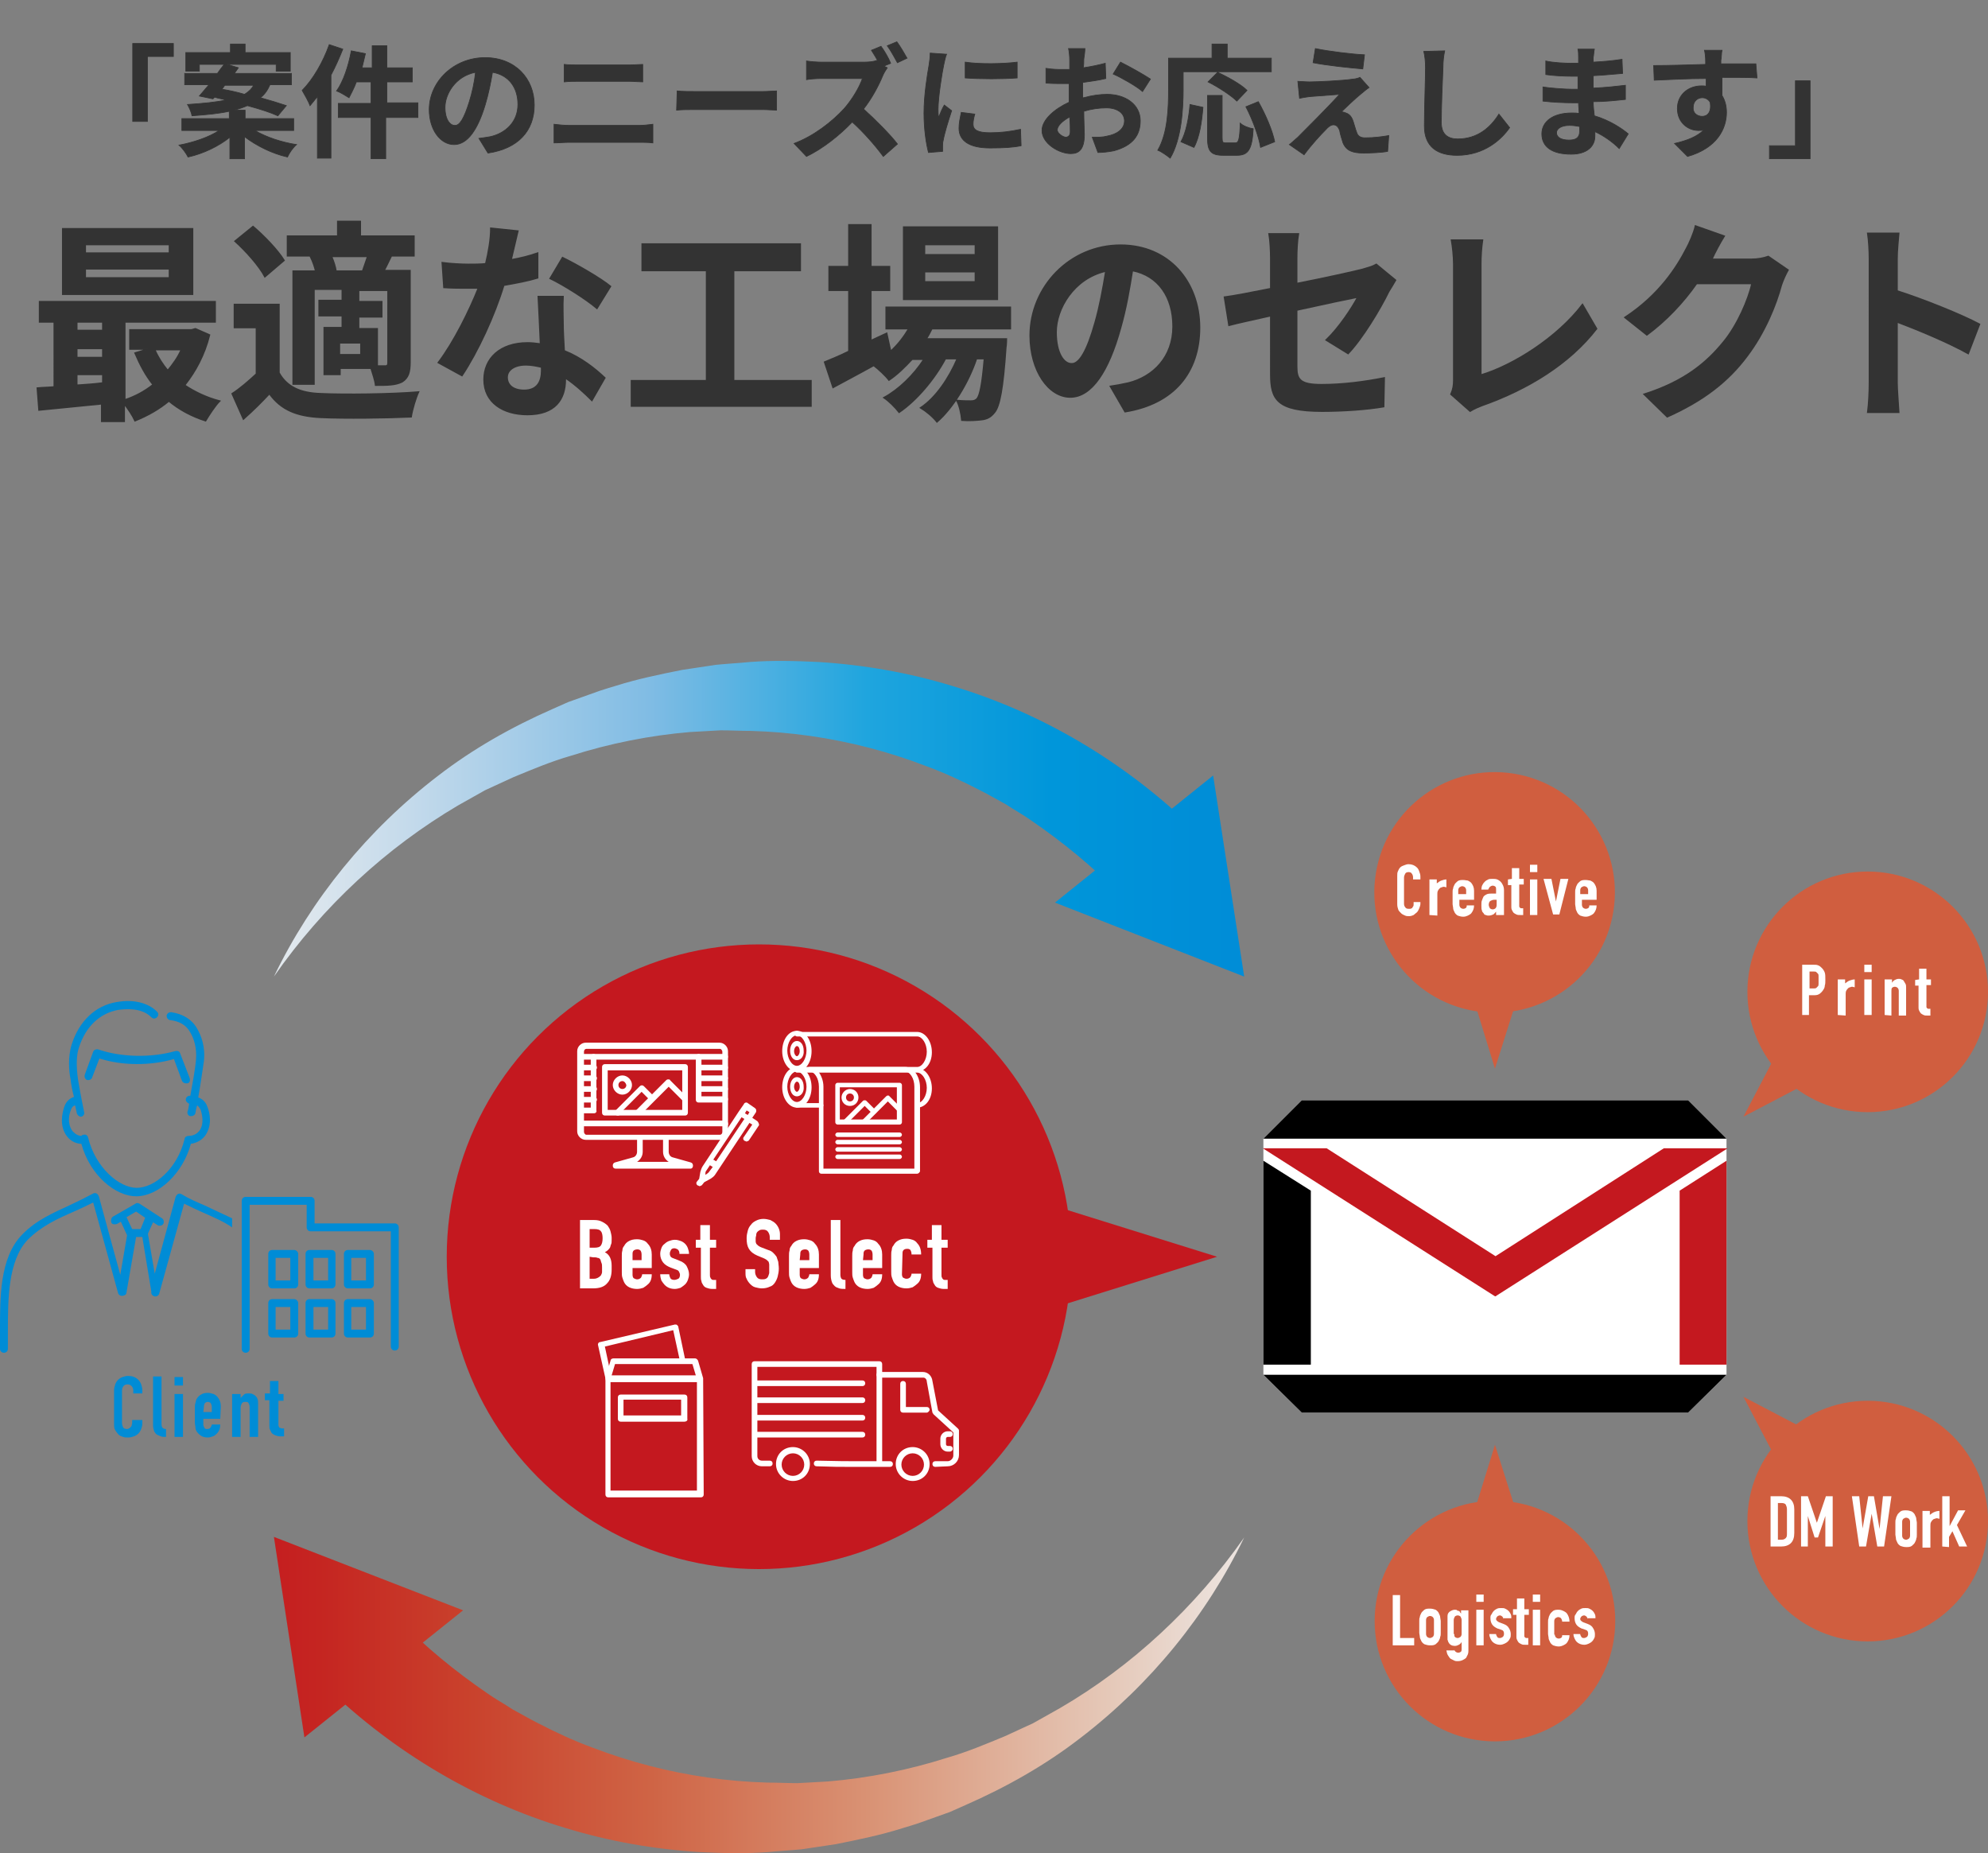 <?xml version="1.0" encoding="utf-8"?>
<!-- Generator: Adobe Illustrator 25.2.3, SVG Export Plug-In . SVG Version: 6.00 Build 0)  -->
<svg version="1.1" id="レイヤー_1" xmlns="http://www.w3.org/2000/svg" xmlns:xlink="http://www.w3.org/1999/xlink" x="0px"
	 y="0px" viewBox="0 0 352 328.1" style="enable-background:new 0 0 352 328.1;" xml:space="preserve">
<rect x="0" y="0" width="352" height="328.1" fill="#808080" stroke="none"/>
<style type="text/css">
	.st0{fill:#C4181F;}
	.st1{fill:url(#SVGID_1_);}
	.st2{fill:url(#SVGID_2_);}
	.st3{fill:url(#SVGID_3_);}
	.st4{fill:url(#SVGID_4_);}
	.st5{fill:#D05E3F;}
	.st6{fill:#FFFFFF;}
	.st7{fill:#008CD6;}
	.st8{fill:#333333;stroke:#333333;stroke-width:0.247;stroke-miterlimit:10;}
	.st9{fill:#333333;stroke:#333333;stroke-width:0.129;stroke-miterlimit:10;}
	.st10{fill:#333333;stroke:#333333;stroke-width:0.247;stroke-miterlimit:10;}
</style>
<circle class="st0" cx="134.4" cy="222.5" r="55.3"/>
<polygon class="st0" points="186,213.3 186,231.7 215.5,222.5 "/>
<g>
	
		<linearGradient id="SVGID_1_" gradientUnits="userSpaceOnUse" x1="40.67" y1="-431.065" x2="228.104" y2="-431.065" gradientTransform="matrix(1 0 0 -1 0 -286.11)">
		<stop  offset="0" style="stop-color:#EFEFEF"/>
		<stop  offset="0.17" style="stop-color:#C4DAEB"/>
		<stop  offset="0.397" style="stop-color:#80BCE4"/>
		<stop  offset="0.602" style="stop-color:#1FA5DE"/>
		<stop  offset="0.776" style="stop-color:#0096DA"/>
		<stop  offset="0.915" style="stop-color:#008ED7"/>
		<stop  offset="1" style="stop-color:#008CD6"/>
	</linearGradient>
	<path class="st1" d="M198.4,158.5c-4.8-5-10.2-9.4-15.9-13.3c-1.4-1-2.9-1.8-4.4-2.8c-1.5-0.8-3-1.7-4.6-2.5
		c-3.1-1.6-6.3-3.1-9.6-4.3c-6.5-2.5-13.4-4.3-20.4-5.3c-3.5-0.5-7-0.8-10.6-0.9c-1.8,0-3.6-0.1-5.3-0.1l-5.4,0.3
		c-7.1,0.6-14.2,2-21.1,4.2c-3.5,1-6.8,2.4-10.2,3.8l-5,2.3l-4.8,2.7c-12.7,7.5-23.9,17.8-32.6,30.3l0,0c6.6-13.7,16.6-26,29-35.5
		c6.2-4.8,13.1-8.7,20.4-11.9c0.9-0.4,1.8-0.8,2.7-1.2l2.8-1l2.8-1c0.9-0.3,1.9-0.6,2.9-0.9c3.8-1.2,7.7-2,11.7-2.8l6-0.9
		c2-0.2,4-0.3,6-0.5c4-0.3,8-0.2,12.1,0c8.1,0.5,16.1,1.9,23.9,4.3c15.6,4.7,30.1,13.3,42,24.7L198.4,158.5z"/>
	<g>
		
			<linearGradient id="SVGID_2_" gradientUnits="userSpaceOnUse" x1="40.67" y1="-441.21" x2="228.104" y2="-441.21" gradientTransform="matrix(1 0 0 -1 0 -286.11)">
			<stop  offset="0" style="stop-color:#EFEFEF"/>
			<stop  offset="0.17" style="stop-color:#C4DAEB"/>
			<stop  offset="0.397" style="stop-color:#80BCE4"/>
			<stop  offset="0.602" style="stop-color:#1FA5DE"/>
			<stop  offset="0.776" style="stop-color:#0096DA"/>
			<stop  offset="0.915" style="stop-color:#008ED7"/>
			<stop  offset="1" style="stop-color:#008CD6"/>
		</linearGradient>
		<polygon class="st2" points="214.8,137.3 220.3,172.9 186.8,159.8 		"/>
	</g>
</g>
<g>
	
		<linearGradient id="SVGID_3_" gradientUnits="userSpaceOnUse" x1="228.104" y1="-586.255" x2="40.67" y2="-586.255" gradientTransform="matrix(1 0 0 -1 0 -286.11)">
		<stop  offset="0" style="stop-color:#EFEFEF"/>
		<stop  offset="0.17" style="stop-color:#E5C8B8"/>
		<stop  offset="0.397" style="stop-color:#D99274"/>
		<stop  offset="0.602" style="stop-color:#CF6445"/>
		<stop  offset="0.776" style="stop-color:#C9412C"/>
		<stop  offset="0.915" style="stop-color:#C52521"/>
		<stop  offset="1" style="stop-color:#C4181F"/>
	</linearGradient>
	<path class="st3" d="M70.4,286.5c4.8,5,10.2,9.4,15.9,13.3c1.4,1,2.9,1.8,4.4,2.8c1.5,0.8,3,1.7,4.6,2.5c3.1,1.6,6.3,3.1,9.6,4.3
		c6.5,2.5,13.4,4.3,20.4,5.3c3.5,0.5,7,0.8,10.6,0.9c1.8,0,3.6,0.1,5.3,0.1l5.4-0.3c7.1-0.6,14.2-2,21.1-4.2c3.5-1,6.8-2.4,10.2-3.8
		l5-2.3l4.8-2.7c12.7-7.4,23.9-17.8,32.6-30.2l0,0c-6.6,13.7-16.6,26-29,35.5c-6.2,4.8-13.1,8.7-20.4,11.9c-0.9,0.4-1.8,0.8-2.7,1.2
		l-2.8,1l-2.8,1c-0.9,0.3-1.9,0.6-2.9,0.9c-3.8,1.2-7.7,2-11.7,2.8l-6,0.9c-2,0.2-4,0.3-6,0.5c-4,0.3-8,0.2-12.1,0
		c-8.1-0.5-16.1-1.9-23.9-4.3c-15.6-4.7-30.1-13.3-42-24.7L70.4,286.5z"/>
	<g>
		
			<linearGradient id="SVGID_4_" gradientUnits="userSpaceOnUse" x1="228.104" y1="-575.96" x2="40.67" y2="-575.96" gradientTransform="matrix(1 0 0 -1 0 -286.11)">
			<stop  offset="0" style="stop-color:#EFEFEF"/>
			<stop  offset="0.17" style="stop-color:#E5C8B8"/>
			<stop  offset="0.397" style="stop-color:#D99274"/>
			<stop  offset="0.602" style="stop-color:#CF6445"/>
			<stop  offset="0.776" style="stop-color:#C9412C"/>
			<stop  offset="0.915" style="stop-color:#C52521"/>
			<stop  offset="1" style="stop-color:#C4181F"/>
		</linearGradient>
		<polygon class="st4" points="53.9,307.6 48.5,272.1 82,285.1 		"/>
	</g>
</g>
<g>
	<polygon class="st5" points="319.2,192.2 314.2,187.2 308.7,197.7 	"/>
	<g>
		<circle class="st5" cx="330.7" cy="175.6" r="21.3"/>
	</g>
</g>
<g>
	<polygon class="st5" points="314.2,257.8 319.2,252.8 308.7,247.3 	"/>
	<g>
		<circle class="st5" cx="330.7" cy="269.3" r="21.3"/>
	</g>
</g>
<g>
	<path class="st6" d="M319.1,179.7v-8.9h1.9c0.3,0,0.7,0,0.9,0.1c0.3,0.1,0.5,0.3,0.7,0.5s0.4,0.5,0.5,0.8s0.1,0.7,0.1,1.3
		c0,0.4,0,0.7-0.1,1c0,0.3-0.1,0.5-0.3,0.8c-0.2,0.3-0.4,0.5-0.7,0.7s-0.7,0.2-1.1,0.2h-0.7v3.5
		C320.3,179.7,319.1,179.7,319.1,179.7z M320.4,172v3h0.6c0.3,0,0.5,0,0.6-0.1s0.2-0.2,0.3-0.3c0.1-0.1,0.1-0.3,0.1-0.5s0-0.4,0-0.6
		s0-0.4,0-0.6s0-0.4-0.1-0.5s-0.2-0.2-0.3-0.3c-0.1-0.1-0.3-0.1-0.6-0.1C321,172,320.4,172,320.4,172z"/>
	<path class="st6" d="M325.4,179.7v-6.3h1.3v0.7c0.3-0.2,0.5-0.4,0.8-0.5s0.6-0.2,0.9-0.2v1.4c-0.1,0-0.3-0.1-0.4-0.1
		s-0.3,0-0.4,0.1c-0.2,0-0.3,0.1-0.4,0.2c-0.1,0.1-0.2,0.2-0.3,0.4c-0.1,0.2-0.1,0.4-0.1,0.6v3.8L325.4,179.7L325.4,179.7z"/>
	<path class="st6" d="M330.1,172.1v-1.3h1.3v1.3H330.1z M330.1,179.7v-6.3h1.3v6.3H330.1z"/>
	<path class="st6" d="M333.7,179.7v-6.3h1.3v0.6l0,0c0.1-0.2,0.3-0.4,0.5-0.5s0.4-0.2,0.7-0.2c0.2,0,0.3,0,0.5,0.1s0.3,0.1,0.4,0.3
		s0.2,0.3,0.3,0.5c0.1,0.2,0.1,0.4,0.1,0.7v4.9h-1.3v-4.4c0-0.2-0.1-0.4-0.2-0.5s-0.3-0.2-0.5-0.2s-0.4,0.1-0.5,0.2
		c-0.1,0.1-0.1,0.4-0.1,0.6v4.3L333.7,179.7L333.7,179.7z"/>
	<path class="st6" d="M339.8,173.4v-1.9h1.3v1.9h0.8v1h-0.8v3.5c0,0.2,0,0.3,0,0.4c0,0.1,0.1,0.1,0.1,0.2c0.1,0,0.1,0.1,0.2,0.1
		s0.2,0,0.4,0v1.2h-0.5c-0.3,0-0.5,0-0.7-0.1s-0.4-0.2-0.5-0.3s-0.2-0.3-0.3-0.5c-0.1-0.2-0.1-0.4-0.1-0.5v-3.9h-0.6v-1L339.8,173.4
		L339.8,173.4z"/>
</g>
<g>
	<g>
		<polygon class="st6" points="305.7,243.4 298.9,250.1 230.5,250.1 223.7,243.4 223.7,201.6 230.5,194.8 298.9,194.8 305.7,201.6 
					"/>
		<g>
			<polygon class="st0" points="297.4,241.6 297.4,217.1 297.4,210.8 305.7,205.5 305.7,209.1 305.7,241.6 			"/>
			<polygon points="232.1,241.6 232.1,217.1 232.1,210.8 223.7,205.5 223.7,209.1 223.7,241.6 			"/>
			<polygon class="st0" points="305.9,203.3 294.6,203.3 264.8,222.4 234.9,203.3 223.6,203.3 264.7,229.5 264.8,229.5 264.8,229.5 
							"/>
			<polygon points="230.5,194.8 223.7,201.6 226.5,201.6 302.9,201.6 305.7,201.6 298.9,194.8 			"/>
			<polygon points="298.9,250.1 305.7,243.4 302.9,243.4 226.5,243.4 223.7,243.4 230.5,250.1 			"/>
		</g>
	</g>
</g>
<g>
	<polygon class="st5" points="268.3,177.8 261.2,177.8 264.7,189.2 	"/>
	<g>
		
			<ellipse transform="matrix(0.16 -0.987 0.987 0.16 66.34 393.973)" class="st5" cx="264.7" cy="158" rx="21.3" ry="21.3"/>
	</g>
</g>
<g>
	<polygon class="st5" points="261.2,267.1 268.3,267.1 264.7,255.8 	"/>
	<g>
		<ellipse class="st5" cx="264.7" cy="287" rx="21.3" ry="21.3"/>
	</g>
</g>
<g>
	<path class="st6" d="M251.5,159.4v0.6c0,0.3-0.1,0.5-0.2,0.8c-0.1,0.2-0.2,0.5-0.4,0.7s-0.4,0.3-0.6,0.5c-0.2,0.1-0.5,0.2-0.8,0.2
		c-0.2,0-0.5,0-0.7-0.1s-0.5-0.2-0.7-0.4s-0.4-0.4-0.5-0.6c-0.1-0.3-0.2-0.6-0.2-1v-5c0-0.3,0-0.6,0.1-0.8s0.2-0.5,0.4-0.7
		s0.4-0.3,0.7-0.4c0.3-0.1,0.5-0.2,0.8-0.2c0.6,0,1.1,0.2,1.5,0.6c0.2,0.2,0.3,0.4,0.4,0.7s0.2,0.5,0.2,0.9v0.5h-1.3v-0.4
		c0-0.2-0.1-0.5-0.2-0.6c-0.1-0.2-0.3-0.3-0.6-0.3s-0.5,0.1-0.6,0.3s-0.2,0.4-0.2,0.7v4.6c0,0.3,0.1,0.5,0.2,0.6
		c0.1,0.2,0.3,0.3,0.6,0.3c0.1,0,0.2,0,0.3,0s0.2-0.1,0.3-0.1c0.1-0.1,0.1-0.2,0.2-0.3c0.1-0.1,0.1-0.3,0.1-0.4v-0.4h1.2V159.4z"/>
	<path class="st6" d="M253.1,162v-6.3h1.3v0.7c0.3-0.2,0.5-0.4,0.8-0.5s0.6-0.2,0.9-0.2v1.4c-0.1,0-0.3-0.1-0.4-0.1s-0.3,0-0.4,0.1
		c-0.2,0-0.3,0.1-0.4,0.2c-0.1,0.1-0.2,0.2-0.3,0.4s-0.1,0.4-0.1,0.6v3.8L253.1,162L253.1,162L253.1,162z"/>
	<path class="st6" d="M260.9,159.3h-2.5v0.9c0,0.2,0.1,0.4,0.2,0.5s0.3,0.2,0.5,0.2s0.4-0.1,0.5-0.2c0.1-0.1,0.1-0.3,0.1-0.4h1.3
		c0,0.6-0.2,1-0.5,1.4c-0.2,0.2-0.4,0.3-0.6,0.4s-0.5,0.2-0.8,0.2c-0.4,0-0.7-0.1-1-0.2c-0.3-0.2-0.5-0.4-0.6-0.7
		c-0.1-0.2-0.2-0.4-0.2-0.6s-0.1-0.5-0.1-0.7V158c0-0.3,0-0.5,0.1-0.7c0-0.2,0.1-0.4,0.2-0.6c0.1-0.3,0.4-0.5,0.6-0.7
		c0.3-0.2,0.6-0.2,1-0.2c0.3,0,0.6,0.1,0.8,0.1c0.2,0.1,0.4,0.2,0.6,0.4c0.3,0.4,0.5,0.8,0.5,1.4v1.6H260.9z M258.4,158.3h1.2v-0.7
		c0-0.2-0.1-0.4-0.2-0.5s-0.3-0.2-0.5-0.2s-0.3,0.1-0.5,0.2c-0.1,0.1-0.2,0.3-0.2,0.5v0.7H258.4z"/>
	<path class="st6" d="M264.9,162v-0.6l0,0c-0.2,0.2-0.3,0.4-0.5,0.5s-0.5,0.2-0.8,0.2c-0.2,0-0.3,0-0.5-0.1c-0.2,0-0.3-0.1-0.4-0.3
		c-0.1-0.1-0.3-0.3-0.3-0.5c-0.1-0.2-0.1-0.5-0.1-0.9s0-0.7,0.1-0.9c0.1-0.3,0.2-0.5,0.3-0.7c0.2-0.2,0.4-0.3,0.6-0.4
		c0.3-0.1,0.6-0.1,1-0.1h0.1h0.1c0,0,0.1,0,0.2,0s0.1,0,0.2,0v-0.7c0-0.2,0-0.4-0.1-0.5s-0.3-0.2-0.5-0.2s-0.3,0.1-0.5,0.2
		c-0.1,0.1-0.2,0.3-0.3,0.5h-1.2c0-0.6,0.2-1,0.6-1.4c0.2-0.2,0.4-0.3,0.6-0.4c0.2-0.1,0.5-0.1,0.8-0.1s0.5,0,0.8,0.1
		c0.2,0.1,0.4,0.2,0.6,0.4s0.3,0.4,0.4,0.6s0.2,0.5,0.2,0.9v4.4C266.3,162,264.9,162,264.9,162z M264.9,159.3c-0.1,0-0.3,0-0.3,0
		c-0.3,0-0.5,0.1-0.7,0.2c-0.2,0.1-0.3,0.4-0.3,0.7c0,0.2,0.1,0.4,0.2,0.6c0.1,0.1,0.3,0.2,0.5,0.2s0.4-0.1,0.5-0.2
		c0.1-0.1,0.2-0.3,0.2-0.6v-0.9H264.9z"/>
	<path class="st6" d="M267.7,155.6v-1.9h1.3v1.9h0.8v1H269v3.5c0,0.2,0,0.3,0,0.4c0,0.1,0.1,0.1,0.1,0.2c0.1,0,0.1,0.1,0.2,0.1
		s0.2,0,0.4,0v1.2h-0.5c-0.3,0-0.5,0-0.7-0.1s-0.4-0.2-0.5-0.3s-0.2-0.3-0.3-0.5c-0.1-0.2-0.1-0.4-0.1-0.5v-3.9H267v-1L267.7,155.6
		L267.7,155.6z"/>
	<path class="st6" d="M270.9,154.4v-1.3h1.3v1.3H270.9z M270.9,162v-6.3h1.3v6.3H270.9z"/>
	<path class="st6" d="M277.7,155.6l-1.6,6.3H275l-1.7-6.3h1.4l0.8,4l0,0l0.8-4H277.7z"/>
	<path class="st6" d="M282.6,159.3h-2.5v0.9c0,0.2,0.1,0.4,0.2,0.5s0.3,0.2,0.5,0.2s0.4-0.1,0.5-0.2c0.1-0.1,0.1-0.3,0.1-0.4h1.3
		c0,0.6-0.2,1-0.5,1.4c-0.2,0.2-0.4,0.3-0.6,0.4s-0.5,0.2-0.8,0.2c-0.4,0-0.7-0.1-1-0.2c-0.3-0.2-0.5-0.4-0.6-0.7
		c-0.1-0.2-0.2-0.4-0.2-0.6s-0.1-0.5-0.1-0.7V158c0-0.3,0-0.5,0.1-0.7c0-0.2,0.1-0.4,0.2-0.6c0.1-0.3,0.4-0.5,0.6-0.7
		c0.3-0.2,0.6-0.2,1-0.2c0.3,0,0.6,0.1,0.8,0.1c0.2,0.1,0.4,0.2,0.6,0.4c0.3,0.4,0.5,0.8,0.5,1.4v1.6H282.6z M280,158.3h1.2v-0.7
		c0-0.2-0.1-0.4-0.2-0.5s-0.3-0.2-0.5-0.2s-0.3,0.1-0.5,0.2c-0.1,0.1-0.2,0.3-0.2,0.5v0.7H280z"/>
</g>
<g>
	<path class="st6" d="M313.5,273.8v-8.9h1.9c0.7,0,1.3,0.2,1.7,0.6c0.4,0.4,0.6,1,0.6,1.7v4.2c0,0.8-0.2,1.4-0.6,1.8s-1,0.6-1.7,0.6
		L313.5,273.8L313.5,273.8z M314.8,266.1v6.5h0.6c0.4,0,0.6-0.1,0.8-0.3c0.2-0.2,0.2-0.5,0.2-0.8v-4.3c0-0.3-0.1-0.6-0.2-0.8
		c-0.1-0.2-0.4-0.3-0.8-0.3L314.8,266.1L314.8,266.1z"/>
	<path class="st6" d="M318.9,273.8v-8.9h1.2l1.6,4.7l0,0l1.6-4.7h1.2v8.9h-1.3v-5.4l0,0l-1.3,3.8h-0.6l-1.2-3.8l0,0v5.4H318.9z"/>
	<path class="st6" d="M334.9,264.9l-1.3,8.9h-1.2l-1-5.8l0,0l-1,5.8h-1.2l-1.3-8.9h1.3l0.6,5.7l0,0l1-5.7h1l1,5.8l0,0l0.6-5.8H334.9
		z"/>
	<path class="st6" d="M335.6,269.6c0-0.3,0-0.5,0.1-0.7c0-0.2,0.1-0.4,0.2-0.6c0.1-0.3,0.4-0.5,0.6-0.7c0.3-0.2,0.6-0.2,1-0.2
		s0.7,0.1,1,0.2c0.3,0.2,0.5,0.4,0.6,0.7c0.1,0.2,0.2,0.4,0.2,0.6s0.1,0.5,0.1,0.7v2.1c0,0.3,0,0.5-0.1,0.7c0,0.2-0.1,0.4-0.2,0.6
		c-0.1,0.3-0.4,0.5-0.6,0.7c-0.3,0.2-0.6,0.2-1,0.2s-0.7-0.1-1-0.2c-0.3-0.2-0.5-0.4-0.6-0.7c-0.1-0.2-0.2-0.4-0.2-0.6
		s-0.1-0.5-0.1-0.7V269.6z M336.8,271.9c0,0.2,0.1,0.4,0.2,0.5s0.3,0.2,0.5,0.2s0.3-0.1,0.5-0.2c0.1-0.1,0.2-0.3,0.2-0.5v-2.5
		c0-0.2-0.1-0.4-0.2-0.5s-0.3-0.2-0.5-0.2s-0.3,0.1-0.5,0.2c-0.1,0.1-0.2,0.3-0.2,0.5V271.9z"/>
	<path class="st6" d="M340.4,273.8v-6.3h1.3v0.7c0.3-0.2,0.5-0.4,0.8-0.5c0.2-0.1,0.6-0.2,0.9-0.2v1.4c-0.1,0-0.3-0.1-0.4-0.1
		s-0.3,0-0.4,0.1c-0.2,0-0.3,0.1-0.4,0.2s-0.2,0.2-0.3,0.4c-0.1,0.2-0.1,0.4-0.1,0.7v3.8h-1.4V273.8z"/>
	<path class="st6" d="M343.9,273.8v-8.9h1.3v5.3l0,0l1.5-2.8h1.3l-1.5,2.6l1.8,3.8h-1.4l-1.2-2.7l-0.6,1v1.8L343.9,273.8
		L343.9,273.8L343.9,273.8z"/>
</g>
<g>
	<path class="st6" d="M246.6,291.3v-8.9h1.3v7.6h2.5v1.3H246.6L246.6,291.3z"/>
	<path class="st6" d="M251.3,287c0-0.3,0-0.5,0.1-0.7c0-0.2,0.1-0.4,0.2-0.6c0.1-0.3,0.4-0.5,0.6-0.7c0.3-0.2,0.6-0.2,1-0.2
		s0.7,0.1,1,0.2c0.3,0.2,0.5,0.4,0.6,0.7c0.1,0.2,0.2,0.4,0.2,0.6s0.1,0.5,0.1,0.7v2.1c0,0.3,0,0.5-0.1,0.7c0,0.2-0.1,0.4-0.2,0.6
		c-0.1,0.3-0.4,0.5-0.6,0.7c-0.3,0.2-0.6,0.2-1,0.2s-0.7-0.1-1-0.2c-0.3-0.2-0.5-0.4-0.6-0.7c-0.1-0.2-0.2-0.4-0.2-0.6
		s-0.1-0.5-0.1-0.7V287z M252.5,289.3c0,0.2,0.1,0.4,0.2,0.5s0.3,0.2,0.5,0.2s0.3-0.1,0.5-0.2c0.1-0.1,0.2-0.3,0.2-0.5v-2.5
		c0-0.2-0.1-0.4-0.2-0.5s-0.3-0.2-0.5-0.2s-0.3,0.1-0.5,0.2c-0.1,0.1-0.2,0.3-0.2,0.5V289.3z"/>
	<path class="st6" d="M257.5,292c0,0.2,0.1,0.3,0.2,0.4s0.3,0.2,0.5,0.2s0.4-0.1,0.5-0.2s0.1-0.3,0.1-0.5v-1.2l0,0
		c-0.1,0.2-0.3,0.4-0.5,0.5s-0.4,0.2-0.7,0.2c-0.5,0-0.9-0.2-1.1-0.6c-0.1-0.1-0.1-0.3-0.2-0.5c0-0.2,0-0.5,0-0.8v-2.4
		c0-0.5,0-0.8,0-1c0-0.4,0.2-0.7,0.6-0.9c0.2-0.1,0.4-0.2,0.7-0.2c0.2,0,0.3,0,0.4,0.1s0.2,0.1,0.3,0.1c0.1,0.1,0.2,0.1,0.2,0.2
		s0.2,0.2,0.2,0.3v-0.6h1.3v7.1c0,0.2,0,0.4-0.1,0.7c-0.1,0.2-0.2,0.4-0.3,0.6c-0.2,0.2-0.4,0.3-0.6,0.4s-0.5,0.2-0.9,0.2
		c-0.2,0-0.4,0-0.6-0.1s-0.4-0.2-0.6-0.3s-0.3-0.3-0.5-0.6c-0.2-0.3-0.2-0.5-0.3-0.9h1.4V292z M257.5,289.3c0,0.2,0,0.4,0.1,0.5
		s0.3,0.2,0.5,0.2s0.3-0.1,0.5-0.2c0.1-0.1,0.2-0.3,0.2-0.5v-2.5c0-0.2-0.1-0.4-0.2-0.6c-0.1-0.1-0.3-0.2-0.5-0.2s-0.4,0.1-0.5,0.2
		c-0.1,0.2-0.2,0.4-0.2,0.6v2.5H257.5z"/>
	<path class="st6" d="M261.4,283.6v-1.3h1.3v1.3H261.4z M261.4,291.3V285h1.3v6.3H261.4z"/>
	<path class="st6" d="M266.2,286.7c0-0.2-0.1-0.4-0.2-0.5s-0.3-0.2-0.4-0.2c-0.2,0-0.4,0.1-0.5,0.2s-0.2,0.3-0.2,0.4s0,0.2,0.1,0.3
		s0.2,0.2,0.4,0.3l0.8,0.3c0.5,0.2,0.8,0.4,1,0.8c0.2,0.3,0.3,0.7,0.3,1s0,0.5-0.1,0.7s-0.2,0.4-0.4,0.6c-0.2,0.2-0.4,0.3-0.6,0.4
		s-0.5,0.2-0.8,0.2c-0.5,0-1-0.2-1.3-0.5c-0.2-0.2-0.3-0.4-0.4-0.6s-0.2-0.5-0.2-0.8h1.2c0,0.2,0.1,0.3,0.2,0.5s0.3,0.2,0.5,0.2
		s0.3-0.1,0.5-0.2c0.1-0.1,0.2-0.3,0.2-0.5s0-0.3-0.1-0.5s-0.3-0.2-0.5-0.3l-0.6-0.2c-0.4-0.2-0.7-0.4-0.9-0.7
		c-0.2-0.3-0.3-0.7-0.3-1.1c0-0.3,0-0.5,0.2-0.7c0.1-0.2,0.2-0.4,0.4-0.6c0.2-0.2,0.4-0.3,0.6-0.4s0.5-0.1,0.7-0.1
		c0.3,0,0.5,0,0.7,0.1s0.4,0.2,0.6,0.4c0.2,0.2,0.3,0.4,0.4,0.6s0.1,0.5,0.1,0.7h-1.4L266.2,286.7L266.2,286.7z"/>
	<path class="st6" d="M268.6,284.9V283h1.3v1.9h0.8v1h-0.8v3.5c0,0.2,0,0.3,0,0.3c0,0.1,0.1,0.1,0.1,0.2c0.1,0,0.1,0.1,0.2,0.1
		s0.2,0,0.4,0v1.2h-0.5c-0.3,0-0.5,0-0.7-0.1s-0.4-0.2-0.5-0.3s-0.2-0.3-0.3-0.5c-0.1-0.2-0.1-0.4-0.1-0.5v-3.9h-0.6v-1L268.6,284.9
		L268.6,284.9z"/>
	<path class="st6" d="M271.4,283.6v-1.3h1.3v1.3H271.4z M271.4,291.3V285h1.3v6.3H271.4z"/>
	<path class="st6" d="M275.3,289.4c0,0.2,0.1,0.4,0.2,0.5s0.3,0.2,0.5,0.2s0.4-0.1,0.5-0.2s0.1-0.3,0.1-0.4h1.3c0,0.6-0.2,1-0.5,1.4
		c-0.2,0.2-0.4,0.3-0.6,0.4s-0.5,0.2-0.8,0.2c-0.4,0-0.7-0.1-1-0.2c-0.3-0.2-0.5-0.4-0.6-0.7c-0.1-0.2-0.2-0.4-0.2-0.6
		s-0.1-0.5-0.1-0.7v-2.1c0-0.3,0-0.5,0.1-0.7c0-0.2,0.1-0.4,0.2-0.6c0.1-0.3,0.4-0.5,0.6-0.7c0.3-0.2,0.6-0.2,1-0.2
		c0.3,0,0.6,0.1,0.8,0.2c0.2,0.1,0.4,0.2,0.6,0.4c0.3,0.4,0.5,0.9,0.5,1.5h-1.3c0-0.3-0.1-0.4-0.2-0.6c-0.1-0.1-0.3-0.2-0.5-0.2
		s-0.3,0.1-0.5,0.2c-0.1,0.1-0.2,0.3-0.2,0.5v2.4L275.3,289.4L275.3,289.4z"/>
	<path class="st6" d="M281.1,286.7c0-0.2-0.1-0.4-0.2-0.5s-0.3-0.2-0.4-0.2c-0.2,0-0.4,0.1-0.5,0.2s-0.2,0.3-0.2,0.4s0,0.2,0.1,0.3
		s0.2,0.2,0.4,0.3l0.8,0.3c0.5,0.2,0.8,0.4,1,0.8c0.2,0.3,0.3,0.7,0.3,1s0,0.5-0.1,0.7s-0.2,0.4-0.4,0.6c-0.2,0.2-0.4,0.3-0.6,0.4
		s-0.5,0.2-0.8,0.2c-0.5,0-1-0.2-1.3-0.5c-0.2-0.2-0.3-0.4-0.4-0.6s-0.2-0.5-0.2-0.8h1.2c0,0.2,0.1,0.3,0.2,0.5s0.3,0.2,0.5,0.2
		s0.3-0.1,0.5-0.2c0.1-0.1,0.2-0.3,0.2-0.5s0-0.3-0.1-0.5s-0.3-0.2-0.5-0.3l-0.6-0.2c-0.4-0.2-0.7-0.4-0.9-0.7
		c-0.2-0.3-0.3-0.7-0.3-1.1c0-0.3,0-0.5,0.2-0.7c0.1-0.2,0.2-0.4,0.4-0.6c0.2-0.2,0.4-0.3,0.6-0.4s0.5-0.1,0.7-0.1
		c0.3,0,0.5,0,0.7,0.1s0.4,0.2,0.6,0.4c0.2,0.2,0.3,0.4,0.4,0.6s0.1,0.5,0.1,0.7h-1.4L281.1,286.7L281.1,286.7z"/>
</g>
<g>
	<g>
		<path class="st7" d="M36.2,213.4c-1.4-0.6-2.8-1.2-4.1-2c-0.2-0.1-0.4-0.1-0.6,0s-0.3,0.3-0.4,0.5l-3.7,13.6l-1.2-7v-0.1l0.9-2
			l0.8,0.5c0.1,0.1,0.3,0.1,0.4,0.1c0.2,0,0.5-0.1,0.6-0.3c0.2-0.3,0.1-0.8-0.2-1l-4-2.6c-0.2-0.1-0.5-0.2-0.7,0l-4,2.3
			c-0.3,0.2-0.4,0.6-0.3,1s0.6,0.4,1,0.3l0.7-0.4l1.1,2.4l-1.2,7l-3.8-13.9c-0.1-0.2-0.2-0.4-0.4-0.5c-0.2-0.1-0.4-0.1-0.6,0
			c-1.3,0.7-2.7,1.4-4,2c-3,1.4-6.1,2.7-8.6,5.3c-4,4.1-3.9,11.3-3.9,17.1c0,1.1,0,2.1,0,3.1c0,0.4,0.3,0.7,0.7,0.7l0,0
			c0.4,0,0.7-0.3,0.7-0.7c0-1,0-2,0-3.2c0-5.5,0-12.4,3.5-16.1c2.4-2.4,5.2-3.7,8.2-5c1.1-0.5,2.2-1,3.4-1.6l4.4,16
			c0.1,0.4,0.5,0.6,0.9,0.5c0.1,0,0.2-0.1,0.3-0.1c0.2-0.1,0.3-0.3,0.3-0.5l1.7-9.8h1.1l1.6,9.7c-0.1,0.4,0.2,0.7,0.5,0.8
			c0.4,0.1,0.8-0.1,0.9-0.5l4.4-15.9c1.2,0.6,2.3,1.1,3.4,1.6c1.8,0.8,3.5,1.5,5.1,2.6v-1.6C39.2,214.8,37.7,214.1,36.2,213.4z
			 M24.9,217.6h-1.5l-1-2.1l1.7-1l1.6,1.1L24.9,217.6z"/>
		<path class="st7" d="M14.4,202.5c1.6,5.8,6.2,9.3,9.7,9.3c4,0,8.3-4.1,9.7-9.3c0.7-0.1,1.7-0.4,2.5-1.4c1.3-1.8,0.9-4,0.4-5.2
			c-0.3-0.9-1-1.4-1.6-1.6c0.4-2.2,0.8-5.1,1-6.4c0.3-2.6-0.5-4.6-1.2-5.8c-0.9-1.6-2.5-2.6-4.6-2.9c-0.4,0-0.7,0.2-0.8,0.6
			c0,0.4,0.2,0.7,0.6,0.8c1.7,0.2,2.9,0.9,3.6,2.2c0.6,1,1.2,2.7,1,4.9c-0.1,1.3-0.6,4.1-1,6.3c-0.1,0-0.1,0-0.1,0
			c-0.4,0-0.7,0.3-0.7,0.7c0,0.3,0.3,0.6,0.6,0.7c-0.1,0.7-0.2,1.2-0.3,1.4c-0.1,0.4,0.2,0.8,0.5,0.8c0.1,0,0.1,0,0.2,0
			c0.3,0,0.6-0.2,0.7-0.5c0-0.1,0.1-0.7,0.3-1.4c0.2,0.1,0.4,0.4,0.6,0.7c0.3,0.9,0.7,2.6-0.2,3.8c-0.7,0.9-1.7,0.9-1.9,0.9
			c-0.3,0-0.7,0.2-0.7,0.5c-1.3,5.4-5.4,8.7-8.5,8.7s-7.3-3.6-8.6-8.9c-0.1-0.4-0.4-0.6-0.8-0.5c-0.2,0-0.3,0.1-0.4,0.2
			c-0.4,0-1-0.2-1.6-0.9c-0.9-1.3-0.6-2.9-0.2-3.8c0.1-0.3,0.3-0.6,0.7-0.7c0.2,0.8,0.3,1.4,0.3,1.4c0.1,0.3,0.4,0.6,0.7,0.6h0.1
			c0.4-0.1,0.6-0.5,0.5-0.8c0,0-0.8-3.9-1.1-5.9c-0.3-2.2-0.3-4.2,0.2-5.6c1.2-3.7,3.7-6,6.9-6.6c1.5-0.2,4.2-0.4,5.9,1.3
			c0.3,0.3,0.7,0.3,1,0s0.3-0.7,0-1c-1.6-1.6-4.2-2.2-7.1-1.7c-3.8,0.6-6.7,3.4-8,7.5c-0.7,2.2-0.5,4.8-0.2,6.2
			c0.1,0.9,0.3,2,0.6,3.1c-0.9,0.3-1.4,0.9-1.7,1.7c-0.4,1.2-0.9,3.4,0.4,5.2C12.6,202.2,13.7,202.5,14.4,202.5z"/>
		<path class="st7" d="M17.4,185.8c-0.4-0.1-0.8,0.1-0.9,0.4l-1.5,4.1c-0.1,0.4,0.1,0.8,0.4,0.9c0.4,0.1,0.8-0.1,0.9-0.4l1.3-3.4
			c4.1,1.3,9,1.3,13.2,0.1l1.4,3.8c0.1,0.3,0.4,0.5,0.7,0.5c0.1,0,0.2,0,0.3,0c0.4-0.1,0.5-0.5,0.4-0.9l-1.7-4.4
			c-0.1-0.4-0.5-0.5-0.9-0.4C26.7,187.3,21.5,187.2,17.4,185.8z"/>
	</g>
	<g>
		<path class="st7" d="M70,216.6H55.7v-4c0-0.4-0.3-0.7-0.7-0.7H43.5l0,0c-0.2,0-0.4,0.1-0.5,0.2c-0.1,0.1-0.2,0.3-0.2,0.5v26.2
			c0,0.4,0.3,0.7,0.7,0.7s0.7-0.3,0.7-0.7v-25.5h10.1v4c0,0.2,0.1,0.4,0.2,0.5c0.1,0.1,0.3,0.2,0.5,0.2h14.2v20.4
			c0,0.4,0.3,0.7,0.7,0.7l0,0c0.4,0,0.7-0.3,0.7-0.7v-21.1c0-0.2-0.1-0.4-0.2-0.5C70.3,216.7,70.1,216.6,70,216.6z"/>
		<path class="st7" d="M52.1,230h-3.9c-0.4,0-0.7,0.3-0.7,0.7v5.4c0,0.4,0.3,0.7,0.7,0.7h3.9c0.4,0,0.7-0.3,0.7-0.7v-5.4
			C52.8,230.3,52.4,230,52.1,230z M51.4,235.4h-2.6v-4h2.6V235.4z"/>
		<path class="st7" d="M52.1,221.3h-3.9c-0.4,0-0.7,0.3-0.7,0.7v5.4c0,0.4,0.3,0.7,0.7,0.7h3.9c0.4,0,0.7-0.3,0.7-0.7V222
			C52.8,221.6,52.4,221.3,52.1,221.3z M51.4,226.7h-2.6v-4h2.6V226.7z"/>
		<path class="st7" d="M58.7,230h-3.9c-0.4,0-0.7,0.3-0.7,0.7v5.4c0,0.4,0.3,0.7,0.7,0.7h3.9c0.4,0,0.7-0.3,0.7-0.7v-5.4
			C59.4,230.3,59.1,230,58.7,230z M58.1,235.4h-2.6v-4h2.6V235.4z"/>
		<path class="st7" d="M58.7,221.3h-3.9c-0.4,0-0.7,0.3-0.7,0.7v5.4c0,0.4,0.3,0.7,0.7,0.7h3.9c0.4,0,0.7-0.3,0.7-0.7V222
			C59.4,221.6,59.1,221.3,58.7,221.3z M58.1,226.7h-2.6v-4h2.6V226.7z"/>
		<path class="st7" d="M65.5,230h-3.9c-0.4,0-0.7,0.3-0.7,0.7v5.4c0,0.4,0.3,0.7,0.7,0.7h3.9c0.4,0,0.7-0.3,0.7-0.7v-5.4
			C66.2,230.3,65.8,230,65.5,230z M64.8,235.4h-2.6v-4h2.6V235.4z"/>
		<path class="st7" d="M65.5,221.3h-3.9c-0.4,0-0.7,0.3-0.7,0.7v5.4c0,0.4,0.3,0.7,0.7,0.7h3.9c0.4,0,0.7-0.3,0.7-0.7V222
			C66.2,221.6,65.8,221.3,65.5,221.3z M64.8,226.7h-2.6v-4h2.6V226.7z"/>
	</g>
</g>
<g>
	<g>
		<path class="st7" d="M25.2,251.4v0.7c0,0.3-0.1,0.6-0.2,0.9s-0.3,0.6-0.5,0.8s-0.5,0.4-0.8,0.5s-0.6,0.2-1,0.2
			c-0.3,0-0.6,0-0.9-0.1s-0.6-0.2-0.8-0.4s-0.4-0.5-0.6-0.8s-0.2-0.7-0.2-1.2v-5.9c0-0.3,0.1-0.7,0.2-1s0.3-0.6,0.5-0.8
			s0.5-0.4,0.8-0.5s0.6-0.2,1-0.2c0.7,0,1.3,0.2,1.8,0.7c0.2,0.2,0.4,0.5,0.5,0.8s0.2,0.7,0.2,1v0.6h-1.6v-0.5
			c0-0.3-0.1-0.6-0.3-0.8s-0.4-0.3-0.7-0.3c-0.4,0-0.6,0.1-0.8,0.4s-0.2,0.5-0.2,0.9v5.5c0,0.3,0.1,0.6,0.2,0.8s0.4,0.3,0.7,0.3
			c0.1,0,0.2,0,0.3-0.1c0.1,0,0.2-0.1,0.3-0.2c0.1-0.1,0.2-0.2,0.2-0.3s0.1-0.3,0.1-0.5v-0.5L25.2,251.4L25.2,251.4z"/>
		<path class="st7" d="M27.1,243.7h1.5v8.5c0,0.3,0.1,0.5,0.2,0.6s0.3,0.2,0.6,0.2v1.4c-0.4,0-0.7,0-0.9-0.1
			c-0.3-0.1-0.5-0.2-0.7-0.3s-0.4-0.4-0.5-0.6c-0.1-0.3-0.2-0.6-0.2-1.1C27.1,252.3,27.1,243.7,27.1,243.7z"/>
		<path class="st7" d="M30.9,245.3v-1.5h1.5v1.5H30.9z M30.9,254.4v-7.6h1.5v7.6H30.9z"/>
		<path class="st7" d="M39,251.2h-3v1c0,0.2,0.1,0.4,0.2,0.6s0.3,0.2,0.5,0.2c0.3,0,0.5-0.1,0.6-0.3s0.2-0.3,0.2-0.5H39
			c0,0.7-0.2,1.2-0.6,1.6c-0.2,0.2-0.4,0.4-0.7,0.5s-0.6,0.2-0.9,0.2c-0.5,0-0.9-0.1-1.2-0.3s-0.6-0.5-0.8-0.8
			c-0.1-0.2-0.2-0.4-0.2-0.7s-0.1-0.5-0.1-0.9v-2.5c0-0.3,0-0.6,0.1-0.9s0.1-0.5,0.2-0.7c0.2-0.3,0.4-0.6,0.8-0.8
			c0.3-0.2,0.7-0.3,1.2-0.3c0.3,0,0.7,0.1,1,0.2c0.3,0.1,0.5,0.3,0.7,0.5c0.4,0.5,0.6,1,0.6,1.7L39,251.2L39,251.2z M36,250h1.5
			v-0.9c0-0.3-0.1-0.5-0.2-0.7c-0.1-0.1-0.3-0.2-0.5-0.2s-0.4,0.1-0.5,0.2c-0.1,0.1-0.2,0.4-0.2,0.7L36,250L36,250z"/>
		<path class="st7" d="M41.1,254.4v-7.6h1.5v0.7l0,0c0.2-0.2,0.4-0.4,0.6-0.6c0.2-0.2,0.5-0.2,0.9-0.2c0.2,0,0.4,0,0.6,0.1
			c0.2,0.1,0.4,0.2,0.5,0.3c0.2,0.2,0.3,0.3,0.4,0.6c0.1,0.2,0.1,0.5,0.1,0.9v5.8h-1.5v-5.3c0-0.3-0.1-0.5-0.2-0.7
			c-0.1-0.2-0.3-0.2-0.6-0.2s-0.5,0.1-0.6,0.3s-0.2,0.4-0.2,0.8v5.1L41.1,254.4L41.1,254.4z"/>
		<path class="st7" d="M47.8,246.8v-2.3h1.5v2.3h0.9v1.2h-0.9v4.2c0,0.2,0,0.3,0.1,0.4c0,0.1,0.1,0.2,0.2,0.2s0.2,0.1,0.3,0.1
			s0.3,0,0.4,0v1.4h-0.7c-0.3,0-0.6-0.1-0.9-0.2c-0.2-0.1-0.4-0.2-0.6-0.4c-0.1-0.2-0.2-0.4-0.3-0.6c-0.1-0.2-0.1-0.4-0.1-0.6v-4.6
			h-0.8v-1.2h0.9C47.8,246.7,47.8,246.8,47.8,246.8z"/>
	</g>
</g>
<g>
	<g>
		<path class="st6" d="M121.3,197.5h-14.2c-0.3,0-0.5-0.2-0.5-0.5v-8.1c0-0.3,0.2-0.5,0.5-0.5h14.2c0.3,0,0.5,0.2,0.5,0.5v8.1
			C121.8,197.3,121.6,197.5,121.3,197.5z M107.6,196.5h13.2v-7h-13.2V196.5z"/>
		<path class="st6" d="M110.2,193.8c-0.9,0-1.7-0.8-1.7-1.7s0.8-1.7,1.7-1.7c0.9,0,1.7,0.8,1.7,1.7
			C111.9,193,111.1,193.8,110.2,193.8z M110.2,191.4c-0.4,0-0.7,0.3-0.7,0.7s0.3,0.7,0.7,0.7s0.7-0.3,0.7-0.7
			C110.8,191.7,110.5,191.4,110.2,191.4z"/>
		<path class="st6" d="M113.1,197.4c-0.1,0-0.3,0-0.4-0.2c-0.2-0.2-0.2-0.5,0-0.7l5.2-5.2c0.1-0.1,0.2-0.2,0.4-0.2l0,0
			c0.2,0,0.3,0,0.4,0.2l2.9,2.9c0.2,0.2,0.2,0.5,0,0.7s-0.5,0.2-0.7,0l-2.5-2.5l-4.9,4.9C113.4,197.4,113.3,197.4,113.1,197.4z"/>
		<path class="st6" d="M109.4,197.5c-0.1,0-0.3,0-0.4-0.2c-0.2-0.2-0.2-0.5,0-0.7l4.3-4.3c0.2-0.2,0.5-0.2,0.7,0l1.6,1.6
			c0.2,0.2,0.2,0.5,0,0.7s-0.5,0.2-0.7,0l-1.3-1.3l-3.9,3.9C109.7,197.5,109.6,197.5,109.4,197.5z"/>
		<path class="st6" d="M127.4,201.8h-23.7c-0.8,0-1.5-0.7-1.5-1.5v-14.2c0-0.8,0.7-1.5,1.5-1.5h23.7c0.8,0,1.5,0.7,1.5,1.5v14.2
			C129,201.1,128.3,201.8,127.4,201.8z M103.8,185.7c-0.2,0-0.4,0.2-0.4,0.5v14.2c0,0.2,0.2,0.5,0.4,0.5h23.7c0.2,0,0.4-0.2,0.4-0.5
			v-14.2c0-0.2-0.2-0.5-0.4-0.5H103.8z"/>
		<path class="st6" d="M128.4,199.4h-25.6c-0.3,0-0.5-0.2-0.5-0.5s0.2-0.5,0.5-0.5h25.6c0.3,0,0.5,0.2,0.5,0.5
			C129,199.2,128.7,199.4,128.4,199.4z"/>
		<path class="st6" d="M128.4,195.2h-4.7c-0.3,0-0.5-0.2-0.5-0.5v-7.6c0-0.3,0.2-0.5,0.5-0.5h4.7c0.3,0,0.5,0.2,0.5,0.5
			s-0.2,0.5-0.5,0.5h-4.2v6.5h4.2c0.3,0,0.5,0.2,0.5,0.5S128.7,195.2,128.4,195.2z"/>
		<path class="st6" d="M128.4,189.5h-4.7c-0.3,0-0.5-0.2-0.5-0.5s0.2-0.5,0.5-0.5h4.7c0.3,0,0.5,0.2,0.5,0.5
			S128.7,189.5,128.4,189.5z"/>
		<path class="st6" d="M128.4,191.4h-4.7c-0.3,0-0.5-0.2-0.5-0.5s0.2-0.5,0.5-0.5h4.7c0.3,0,0.5,0.2,0.5,0.5
			C128.9,191.1,128.7,191.4,128.4,191.4z"/>
		<path class="st6" d="M128.4,193.3h-4.7c-0.3,0-0.5-0.2-0.5-0.5s0.2-0.5,0.5-0.5h4.7c0.3,0,0.5,0.2,0.5,0.5
			C128.9,193,128.7,193.3,128.4,193.3z"/>
		<path class="st6" d="M123.7,187.6h-20.9c-0.3,0-0.5-0.2-0.5-0.5s0.2-0.5,0.5-0.5h20.9c0.3,0,0.5,0.2,0.5,0.5
			S124,187.6,123.7,187.6z"/>
		<path class="st6" d="M105.2,189.5h-2.4c-0.3,0-0.5-0.2-0.5-0.5s0.2-0.5,0.5-0.5h2.4c0.3,0,0.5,0.2,0.5,0.5
			S105.5,189.5,105.2,189.5z"/>
		<path class="st6" d="M105.2,191.4h-2.4c-0.3,0-0.5-0.2-0.5-0.5s0.2-0.5,0.5-0.5h2.4c0.3,0,0.5,0.2,0.5,0.5
			S105.5,191.4,105.2,191.4z"/>
		<path class="st6" d="M105.2,193.3h-2.4c-0.3,0-0.5-0.2-0.5-0.5s0.2-0.5,0.5-0.5h2.4c0.3,0,0.5,0.2,0.5,0.5
			S105.5,193.3,105.2,193.3z"/>
		<path class="st6" d="M105.2,195.2h-2.4c-0.3,0-0.5-0.2-0.5-0.5s0.2-0.5,0.5-0.5h2.4c0.3,0,0.5,0.2,0.5,0.5
			C105.7,194.9,105.5,195.2,105.2,195.2z"/>
		<path class="st6" d="M105.2,197.1h-2.4c-0.3,0-0.5-0.2-0.5-0.5s0.2-0.5,0.5-0.5h1.8v-9c0-0.3,0.2-0.5,0.5-0.5s0.5,0.2,0.5,0.5v9.5
			C105.7,196.8,105.5,197.1,105.2,197.1z"/>
		<path class="st6" d="M122.3,206.9H109c-0.3,0-0.5-0.2-0.5-0.5s0.1-0.5,0.4-0.6l3.2-0.9c0.4-0.1,0.7-0.5,0.7-1v-2.4
			c0-0.3,0.2-0.5,0.5-0.5s0.5,0.2,0.5,0.5v2.4c0,0.8-0.4,1.4-1,1.8h5.6c-0.6-0.4-1-1-1-1.8v-2.4c0-0.3,0.2-0.5,0.5-0.5
			s0.5,0.2,0.5,0.5v2.4c0,0.5,0.3,0.9,0.7,1l3.2,0.9c0.3,0.1,0.4,0.3,0.4,0.6C122.7,206.7,122.5,206.9,122.3,206.9z"/>
	</g>
	<g>
		<path class="st6" d="M134.1,198.5l-0.9-0.6l0.6-0.9c0.1-0.1,0.1-0.3,0.1-0.4c0-0.2-0.1-0.3-0.2-0.4l-1.3-0.9
			c-0.2-0.2-0.6-0.1-0.7,0.2l-0.9,1.3l0,0l0,0l-6.4,9.7c-0.2,0.3-0.3,0.7-0.4,1l-0.2,1.2l-0.4,0.5c-0.2,0.2-0.1,0.6,0.2,0.7
			c0.1,0,0.2,0.1,0.2,0.1c0.2,0,0.4-0.1,0.5-0.2l0.4-0.5l1.1-0.6c0.3-0.2,0.6-0.4,0.8-0.7l6.1-9.2l0.5,0.3l-1.5,2.2
			c-0.2,0.2-0.1,0.6,0.2,0.7c0.1,0,0.2,0.1,0.2,0.1c0.2,0,0.4-0.1,0.5-0.2l1.8-2.7C134.4,199,134.3,198.7,134.1,198.5z M132.2,196.6
			l0.5,0.3l-0.3,0.5l-0.5-0.3L132.2,196.6z M125.6,207.4c-0.1,0.2-0.3,0.3-0.4,0.4l-0.3,0.2v-0.3c0-0.2,0.1-0.4,0.2-0.5l0.6-0.9
			l0.5,0.3L125.6,207.4z M126.8,205.6l-0.5-0.3l5-7.5l0.5,0.3L126.8,205.6z"/>
	</g>
</g>
<g>
	<path class="st6" d="M141.1,187.7c-0.7,0-1.2-0.7-1.2-1.7c0-0.9,0.5-1.7,1.2-1.7s1.2,0.7,1.2,1.7
		C142.4,187,141.8,187.7,141.1,187.7z M141.1,185.2c-0.2,0-0.5,0.4-0.5,0.9s0.3,0.9,0.5,0.9s0.5-0.4,0.5-0.9
		S141.4,185.2,141.1,185.2z"/>
	<path class="st6" d="M141.1,189.7c-1.4,0-2.6-1.6-2.6-3.6s1.1-3.6,2.6-3.6s2.6,1.6,2.6,3.6S142.6,189.7,141.1,189.7z M141.1,183.3
		c-0.9,0-1.7,1.3-1.7,2.7s0.8,2.7,1.7,2.7s1.7-1.3,1.7-2.7S142,183.3,141.1,183.3z"/>
	<g>
		<path class="st6" d="M141.2,189.7c-0.2,0-0.5-0.2-0.5-0.4s0.2-0.4,0.4-0.4l0,0c0.2,0,0.4,0.2,0.4,0.4
			C141.5,189.5,141.4,189.7,141.2,189.7z"/>
		<path class="st6" d="M141.2,183.3c-0.2,0-0.5-0.2-0.5-0.4s0.2-0.4,0.4-0.4l0,0c0.2,0,0.4,0.2,0.4,0.4
			C141.5,183.1,141.4,183.3,141.2,183.3z"/>
		<path class="st6" d="M162.4,189.7h-21.3c-0.2,0-0.4-0.2-0.4-0.4s0.2-0.4,0.4-0.4h21.3c0.9,0,1.7-1.3,1.7-2.7s-0.8-2.7-1.7-2.7
			h-21.3c-0.2,0-0.4-0.2-0.4-0.4s0.2-0.4,0.4-0.4h21.3c1.4,0,2.6,1.6,2.6,3.6S163.8,189.7,162.4,189.7z"/>
	</g>
	<path class="st6" d="M141.1,194.1c-0.7,0-1.2-0.7-1.2-1.7c0-0.9,0.5-1.7,1.2-1.7s1.2,0.7,1.2,1.7
		C142.4,193.4,141.8,194.1,141.1,194.1z M141.1,191.5c-0.2,0-0.5,0.4-0.5,0.9s0.3,0.9,0.5,0.9s0.5-0.4,0.5-0.9
		S141.4,191.5,141.1,191.5z"/>
	<path class="st6" d="M141.1,196.1c-1.4,0-2.6-1.6-2.6-3.6s1.1-3.6,2.6-3.6s2.6,1.6,2.6,3.6S142.6,196.1,141.1,196.1z M141.1,189.7
		c-0.9,0-1.7,1.3-1.7,2.7s0.8,2.7,1.7,2.7s1.7-1.3,1.7-2.7S142,189.7,141.1,189.7z"/>
	<g>
		<path class="st6" d="M145.4,196.1h-4.3c-0.2,0-0.4-0.2-0.4-0.4s0.2-0.4,0.4-0.4h4.3c0.2,0,0.4,0.2,0.4,0.4
			C145.8,195.9,145.6,196.1,145.4,196.1z"/>
		<path class="st6" d="M162.4,196.1c-0.2,0-0.4-0.2-0.4-0.4s0.2-0.4,0.4-0.4c0.9,0,1.7-1.3,1.7-2.7s-0.8-2.7-1.7-2.7h-21.3
			c-0.2,0-0.4-0.2-0.4-0.4s0.2-0.4,0.4-0.4h21.3c1.4,0,2.6,1.6,2.6,3.6S163.8,196.1,162.4,196.1z"/>
	</g>
	<path class="st6" d="M162.4,207.8h-17c-0.2,0-0.4-0.2-0.4-0.4v-15c0-1.5-0.8-2.7-1.7-2.7c-0.2,0-0.4-0.2-0.4-0.4s0.2-0.4,0.4-0.4
		h17c1.4,0,2.6,1.6,2.6,3.6v14.9C162.8,207.6,162.6,207.8,162.4,207.8z M145.8,206.9h16.1v-14.5c0-1.5-0.8-2.7-1.7-2.7h-15.3
		c0.5,0.7,0.9,1.6,0.9,2.7V206.9z"/>
	<g>
		<path class="st6" d="M159.3,199.1h-11c-0.2,0-0.4-0.2-0.4-0.4v-6.6c0-0.2,0.2-0.4,0.4-0.4h11c0.2,0,0.4,0.2,0.4,0.4v6.6
			C159.7,198.9,159.5,199.1,159.3,199.1z M148.7,198.2h10.1v-5.7h-10.1V198.2z"/>
		<path class="st6" d="M150.5,195.8c-0.9,0-1.5-0.7-1.5-1.5s0.7-1.5,1.5-1.5c0.9,0,1.5,0.7,1.5,1.5S151.4,195.8,150.5,195.8z
			 M150.5,193.6c-0.4,0-0.7,0.3-0.7,0.7s0.3,0.7,0.7,0.7s0.7-0.3,0.7-0.7S150.9,193.6,150.5,193.6z"/>
		<path class="st6" d="M149.8,198.9c-0.1,0-0.2,0-0.3-0.1c-0.2-0.2-0.2-0.5,0-0.6l3.3-3.3c0.1-0.1,0.2-0.1,0.3-0.1l0,0
			c0.1,0,0.2,0,0.3,0.1l1.6,1.6c0.2,0.2,0.2,0.5,0,0.6c-0.2,0.2-0.5,0.2-0.6,0l-1.3-1.3l-3,3C150.1,198.9,150,198.9,149.8,198.9z"/>
		<path class="st6" d="M153.1,198.9c-0.1,0-0.2,0-0.3-0.1c-0.2-0.2-0.2-0.5,0-0.6l4.1-4.1c0.2-0.2,0.5-0.2,0.6,0l1.9,1.9
			c0.2,0.2,0.2,0.5,0,0.6c-0.2,0.2-0.5,0.2-0.6,0l-1.6-1.6l-3.8,3.8C153.4,198.8,153.3,198.9,153.1,198.9z"/>
	</g>
	<path class="st6" d="M159.3,201.3h-11c-0.2,0-0.4-0.2-0.4-0.4s0.2-0.4,0.4-0.4h11c0.2,0,0.4,0.2,0.4,0.4S159.5,201.3,159.3,201.3z"
		/>
	<path class="st6" d="M159.3,202.6h-11c-0.2,0-0.4-0.2-0.4-0.4s0.2-0.4,0.4-0.4h11c0.2,0,0.4,0.2,0.4,0.4
		C159.7,202.4,159.5,202.6,159.3,202.6z"/>
	<path class="st6" d="M159.3,203.9h-11c-0.2,0-0.4-0.2-0.4-0.4s0.2-0.4,0.4-0.4h11c0.2,0,0.4,0.2,0.4,0.4S159.5,203.9,159.3,203.9z"
		/>
	<path class="st6" d="M159.3,205.2h-11c-0.2,0-0.4-0.2-0.4-0.4s0.2-0.4,0.4-0.4h11c0.2,0,0.4,0.2,0.4,0.4S159.5,205.2,159.3,205.2z"
		/>
</g>
<g>
	<path class="st6" d="M121.2,251.7h-11.3c-0.3,0-0.5-0.2-0.5-0.5v-3.8c0-0.3,0.2-0.5,0.5-0.5h11.3c0.3,0,0.5,0.2,0.5,0.5v3.8
		C121.8,251.5,121.5,251.7,121.2,251.7z M110.4,250.6h10.2v-2.8h-10.2V250.6z"/>
	<path class="st6" d="M124.5,244.2c0-0.1,0-0.2,0-0.2l-0.9-3.1c-0.1-0.2-0.3-0.4-0.5-0.4h-14.5c-0.3,0-0.5,0.2-0.5,0.4l-0.9,3.1
		c0,0,0,0,0,0.1s0,0.1,0,0.2l0,0v20.3c0,0.3,0.2,0.5,0.5,0.5h16.4c0.3,0,0.5-0.2,0.5-0.5L124.5,244.2L124.5,244.2L124.5,244.2z
		 M108.9,241.5h13.7l0.6,2h-14.9L108.9,241.5z M108.1,263.9v-19.2h15.3v19.2H108.1z"/>
	<path class="st6" d="M120.4,241l-1.2-5.5l-12.1,2.9l1.2,5.6l-1,0.5l-1.4-6.3c-0.1-0.3,0.1-0.6,0.4-0.6l13.2-3.1
		c0.2,0,0.3,0,0.4,0.1s0.2,0.2,0.2,0.3l1.3,6.2L120.4,241z"/>
</g>
<g>
	<path class="st6" d="M165.6,259.7c-0.3,0-0.5-0.2-0.5-0.5s0.2-0.5,0.5-0.5h2.2c0.5,0,1-0.5,1-1v-4.1l-3.5-3.2
		c-0.1-0.1-0.1-0.2-0.2-0.3l-1-5.5c0-0.4-0.3-0.7-0.6-0.7h-7.8l0,0c-0.3,0-0.5-0.2-0.5-0.5s0.2-0.5,0.5-0.5h7.7
		c0.9,0,1.6,0.7,1.7,1.6l1,5.2l3.5,3.2c0.1,0.1,0.2,0.2,0.2,0.4v4.3c0,1.1-0.9,2-2,2L165.6,259.7L165.6,259.7z"/>
	<path class="st6" d="M150.3,259.7c-1.5,0-2.9,0-5.7-0.1c-0.3,0-0.5-0.2-0.5-0.5s0.2-0.5,0.5-0.5c4.1,0.1,5.3,0.1,7.9,0.1
		c1.2,0,2.8,0,5.1,0c0.3,0,0.5,0.2,0.5,0.5s-0.2,0.5-0.5,0.5c-2.3,0-3.8,0-5.1,0C151.6,259.7,151,259.7,150.3,259.7z"/>
	<path class="st6" d="M164.1,250.1L164.1,250.1h-4.2c-0.3,0-0.5-0.2-0.5-0.5V245c0-0.3,0.2-0.5,0.5-0.5l0,0c0.3,0,0.5,0.2,0.5,0.5
		v4.1h3.7c0.3,0,0.5,0.2,0.5,0.5C164.6,249.8,164.3,250.1,164.1,250.1z"/>
	<path class="st6" d="M161.6,262.2c-1.6,0-3-1.3-3-3s1.3-3,3-3c1.6,0,3,1.3,3,3C164.6,260.9,163.3,262.2,161.6,262.2z M161.6,257.3
		c-1.1,0-2,0.9-2,2s0.9,2,2,2s2-0.9,2-2S162.7,257.3,161.6,257.3z"/>
	<path class="st6" d="M140.4,262.2c-1.6,0-3-1.3-3-3s1.3-3,3-3c1.6,0,3,1.3,3,3C143.4,260.9,142.1,262.2,140.4,262.2z M140.4,257.3
		c-1.1,0-2,0.9-2,2s0.9,2,2,2s2-0.9,2-2S141.5,257.3,140.4,257.3z"/>
	<path class="st6" d="M168.2,257h-0.4c-0.7,0-1.3-0.6-1.3-1.3v-1c0-0.7,0.6-1.3,1.3-1.3h0.4c0.3,0,0.5,0.2,0.5,0.5s-0.2,0.5-0.5,0.5
		h-0.4c-0.1,0-0.3,0.1-0.3,0.3v1c0,0.1,0.1,0.3,0.3,0.3h0.4c0.3,0,0.5,0.2,0.5,0.5S168.4,257,168.2,257z"/>
	<path class="st6" d="M155.7,259.6c-0.3,0-0.5-0.2-0.5-0.5V242h-21.1v15.8c0,0.5,0.4,0.8,0.8,0.8h1.4c0.3,0,0.5,0.2,0.5,0.5
		s-0.2,0.5-0.5,0.5h-1.4c-1,0-1.8-0.8-1.8-1.8v-16.3c0-0.3,0.2-0.5,0.5-0.5h22.1c0.3,0,0.5,0.2,0.5,0.5v17.6
		C156.2,259.4,156,259.6,155.7,259.6z"/>
	<g>
		<path class="st6" d="M152.7,254.5h-18.9c-0.3,0-0.5-0.2-0.5-0.5s0.2-0.5,0.5-0.5h18.9c0.3,0,0.5,0.2,0.5,0.5
			S153,254.5,152.7,254.5z"/>
		<path class="st6" d="M152.7,251.5h-18.9c-0.3,0-0.5-0.2-0.5-0.5s0.2-0.5,0.5-0.5h18.9c0.3,0,0.5,0.2,0.5,0.5
			S153,251.5,152.7,251.5z"/>
		<path class="st6" d="M152.7,248.4h-18.9c-0.3,0-0.5-0.2-0.5-0.5s0.2-0.5,0.5-0.5h18.9c0.3,0,0.5,0.2,0.5,0.5
			S153,248.4,152.7,248.4z"/>
		<path class="st6" d="M152.7,245.4h-18.9c-0.3,0-0.5-0.2-0.5-0.5s0.2-0.5,0.5-0.5h18.9c0.3,0,0.5,0.2,0.5,0.5
			S153,245.4,152.7,245.4z"/>
	</g>
</g>
<g>
	<path class="st6" d="M102.7,228.1V216h2.5c0.6,0,1,0.1,1.4,0.3s0.7,0.4,1,0.7c0.2,0.3,0.4,0.6,0.5,1s0.2,0.8,0.2,1.1v0.4
		c0,0.3,0,0.6-0.1,0.8s-0.1,0.4-0.2,0.6c-0.2,0.3-0.5,0.6-0.9,0.8c0.4,0.2,0.7,0.5,0.9,0.9c0.2,0.4,0.3,0.9,0.3,1.5v0.7
		c0,1.1-0.3,1.9-0.8,2.4c-0.5,0.6-1.3,0.9-2.5,0.9C105,228.1,102.7,228.1,102.7,228.1z M104.4,217.6v3.3h0.8c0.6,0,1-0.1,1.2-0.4
		s0.3-0.7,0.3-1.3c0-0.5-0.1-1-0.3-1.2c-0.2-0.3-0.6-0.4-1.2-0.4L104.4,217.6L104.4,217.6z M104.4,222.5v3.9h0.7
		c0.4,0,0.6-0.1,0.8-0.2c0.2-0.1,0.3-0.2,0.5-0.4c0.1-0.2,0.2-0.4,0.2-0.6s0-0.5,0-0.8s0-0.6-0.1-0.8s-0.1-0.4-0.2-0.6
		s-0.3-0.3-0.5-0.3c-0.2-0.1-0.4-0.1-0.8-0.1L104.4,222.5L104.4,222.5z"/>
	<path class="st6" d="M115.4,224.5H112v1.2c0,0.3,0.1,0.5,0.2,0.6c0.2,0.1,0.4,0.2,0.6,0.2c0.3,0,0.5-0.1,0.7-0.3
		c0.1-0.2,0.2-0.4,0.2-0.6h1.7c0,0.8-0.2,1.4-0.7,1.8c-0.2,0.2-0.5,0.4-0.8,0.6c-0.3,0.1-0.7,0.2-1.1,0.2c-0.5,0-1-0.1-1.4-0.3
		s-0.7-0.5-0.9-0.9c-0.1-0.2-0.2-0.5-0.3-0.8s-0.1-0.6-0.1-1v-2.8c0-0.4,0-0.7,0.1-1c0-0.3,0.1-0.6,0.3-0.8c0.2-0.4,0.5-0.7,0.9-0.9
		s0.8-0.3,1.4-0.3c0.4,0,0.8,0.1,1.1,0.2c0.3,0.1,0.6,0.3,0.8,0.6c0.5,0.5,0.7,1.2,0.7,1.9L115.4,224.5L115.4,224.5z M111.9,223.1
		h1.7v-1c0-0.3-0.1-0.6-0.2-0.7c-0.2-0.2-0.4-0.2-0.6-0.2s-0.5,0.1-0.6,0.2c-0.2,0.2-0.2,0.4-0.2,0.7v1H111.9z"/>
	<path class="st6" d="M120.3,221.9c0-0.3-0.1-0.5-0.3-0.7c-0.2-0.1-0.4-0.2-0.6-0.2c-0.3,0-0.5,0.1-0.6,0.3s-0.2,0.4-0.2,0.6
		s0,0.3,0.1,0.5s0.3,0.3,0.6,0.4l1,0.4c0.6,0.2,1.1,0.6,1.3,1c0.2,0.4,0.4,0.9,0.4,1.4c0,0.4-0.1,0.7-0.2,1s-0.3,0.6-0.5,0.8
		s-0.5,0.4-0.8,0.6c-0.3,0.1-0.7,0.2-1,0.2c-0.7,0-1.3-0.2-1.8-0.7c-0.2-0.2-0.4-0.5-0.6-0.8c-0.1-0.3-0.2-0.7-0.2-1.1h1.6
		c0,0.2,0.1,0.5,0.2,0.7s0.4,0.3,0.7,0.3c0.2,0,0.5-0.1,0.7-0.2c0.2-0.1,0.3-0.4,0.3-0.7c0-0.2-0.1-0.4-0.2-0.6s-0.4-0.3-0.7-0.4
		l-0.8-0.3c-0.5-0.2-1-0.5-1.3-0.9s-0.5-0.9-0.5-1.5c0-0.4,0.1-0.7,0.2-1s0.3-0.6,0.6-0.8c0.2-0.2,0.5-0.4,0.8-0.5s0.6-0.2,1-0.2
		s0.7,0.1,1,0.2c0.3,0.1,0.6,0.3,0.8,0.5s0.4,0.5,0.5,0.8s0.2,0.6,0.2,1h-1.7V221.9z"/>
	<path class="st6" d="M124,219.5v-2.6h1.7v2.6h1.1v1.4h-1.1v4.8c0,0.2,0,0.4,0.1,0.5c0,0.1,0.1,0.2,0.2,0.3s0.2,0.1,0.3,0.1
		s0.3,0,0.5,0v1.6h-0.7c-0.4,0-0.7-0.1-1-0.2c-0.3-0.1-0.5-0.3-0.6-0.5s-0.3-0.4-0.3-0.7c-0.1-0.2-0.1-0.5-0.1-0.7v-5.2h-0.9v-1.4
		L124,219.5L124,219.5z"/>
	<path class="st6" d="M138,219.5h-1.7v-0.4c0-0.4-0.1-0.7-0.3-1s-0.5-0.4-0.9-0.4c-0.2,0-0.4,0-0.6,0.1c-0.2,0.1-0.3,0.2-0.4,0.3
		c-0.1,0.1-0.2,0.3-0.2,0.5s-0.1,0.4-0.1,0.6s0,0.4,0,0.6s0.1,0.3,0.1,0.4c0.1,0.1,0.2,0.2,0.3,0.3s0.3,0.2,0.5,0.3l1.3,0.5
		c0.4,0.1,0.7,0.3,0.9,0.5s0.4,0.4,0.6,0.7c0.1,0.3,0.2,0.6,0.3,0.9c0,0.3,0.1,0.7,0.1,1.2s-0.1,1-0.2,1.4c-0.1,0.4-0.3,0.8-0.5,1.1
		s-0.5,0.6-0.9,0.7c-0.4,0.2-0.9,0.3-1.4,0.3c-0.4,0-0.8-0.1-1.2-0.2c-0.4-0.1-0.7-0.4-0.9-0.6s-0.5-0.6-0.6-0.9
		c-0.2-0.3-0.2-0.7-0.2-1.1v-0.6h1.7v0.5c0,0.3,0.1,0.6,0.3,0.9s0.5,0.4,0.9,0.4c0.3,0,0.5,0,0.7-0.1s0.3-0.2,0.4-0.4
		c0.1-0.2,0.1-0.3,0.2-0.6c0-0.2,0-0.5,0-0.7c0-0.3,0-0.6,0-0.8s-0.1-0.4-0.1-0.5c-0.1-0.1-0.2-0.2-0.3-0.3s-0.3-0.2-0.5-0.3
		l-1.2-0.5c-0.7-0.3-1.2-0.7-1.5-1.2s-0.4-1.1-0.4-1.9c0-0.5,0.1-0.9,0.2-1.3c0.1-0.4,0.3-0.8,0.6-1.1c0.2-0.3,0.5-0.5,0.9-0.7
		s0.8-0.3,1.3-0.3c0.4,0,0.8,0.1,1.2,0.2c0.4,0.2,0.7,0.4,0.9,0.6c0.5,0.5,0.8,1.2,0.8,1.9v1L138,219.5L138,219.5z"/>
	<path class="st6" d="M145.1,224.5h-3.5v1.2c0,0.3,0.1,0.5,0.2,0.6c0.2,0.1,0.4,0.2,0.6,0.2c0.3,0,0.5-0.1,0.7-0.3
		c0.1-0.2,0.2-0.4,0.2-0.6h1.7c0,0.8-0.2,1.4-0.7,1.8c-0.2,0.2-0.5,0.4-0.8,0.6c-0.3,0.1-0.7,0.2-1.1,0.2c-0.5,0-1-0.1-1.4-0.3
		s-0.7-0.5-0.9-0.9c-0.1-0.2-0.2-0.5-0.3-0.8s-0.1-0.6-0.1-1v-2.8c0-0.4,0-0.7,0.1-1c0-0.3,0.1-0.6,0.3-0.8c0.2-0.4,0.5-0.7,0.9-0.9
		s0.8-0.3,1.4-0.3c0.4,0,0.8,0.1,1.1,0.2c0.3,0.1,0.6,0.3,0.8,0.6c0.5,0.5,0.7,1.2,0.7,1.9v2.4L145.1,224.5L145.1,224.5z
		 M141.6,223.1h1.7v-1c0-0.3-0.1-0.6-0.2-0.7c-0.2-0.2-0.4-0.2-0.6-0.2s-0.5,0.1-0.6,0.2c-0.2,0.2-0.2,0.4-0.2,0.7L141.6,223.1
		L141.6,223.1z"/>
	<path class="st6" d="M147.1,216h1.7v9.7c0,0.3,0.1,0.6,0.2,0.7c0.1,0.1,0.3,0.2,0.7,0.2v1.6c-0.4,0-0.8,0-1.1-0.1s-0.6-0.2-0.8-0.4
		s-0.4-0.4-0.5-0.7s-0.2-0.7-0.2-1.2L147.1,216L147.1,216z"/>
	<path class="st6" d="M156.2,224.5h-3.4v1.2c0,0.3,0.1,0.5,0.2,0.6c0.2,0.1,0.4,0.2,0.6,0.2c0.3,0,0.5-0.1,0.7-0.3
		c0.1-0.2,0.2-0.4,0.2-0.6h1.7c0,0.8-0.2,1.4-0.7,1.8c-0.2,0.2-0.5,0.4-0.8,0.6c-0.3,0.1-0.7,0.2-1.1,0.2c-0.5,0-1-0.1-1.4-0.3
		s-0.7-0.5-0.9-0.9c-0.1-0.2-0.2-0.5-0.3-0.8s-0.1-0.6-0.1-1v-2.8c0-0.4,0-0.7,0.1-1c0-0.3,0.1-0.6,0.3-0.8c0.2-0.4,0.5-0.7,0.9-0.9
		s0.8-0.3,1.4-0.3c0.4,0,0.8,0.1,1.1,0.2c0.3,0.1,0.6,0.3,0.8,0.6c0.5,0.5,0.7,1.2,0.7,1.9V224.5z M152.8,223.1h1.7v-1
		c0-0.3-0.1-0.6-0.2-0.7c-0.2-0.2-0.4-0.2-0.6-0.2s-0.5,0.1-0.6,0.2c-0.2,0.2-0.2,0.4-0.2,0.7L152.8,223.1L152.8,223.1z"/>
	<path class="st6" d="M159.7,225.6c0,0.3,0.1,0.5,0.2,0.6c0.2,0.1,0.4,0.2,0.6,0.2c0.3,0,0.5-0.1,0.7-0.3c0.1-0.2,0.2-0.4,0.2-0.6
		h1.7c0,0.8-0.2,1.4-0.7,1.8c-0.2,0.2-0.5,0.4-0.8,0.6c-0.3,0.1-0.7,0.2-1.1,0.2c-0.5,0-1-0.1-1.4-0.3s-0.7-0.5-0.9-0.9
		c-0.1-0.2-0.2-0.5-0.3-0.8s-0.1-0.6-0.1-1v-2.8c0-0.4,0-0.7,0.1-1c0-0.3,0.1-0.6,0.3-0.8c0.2-0.4,0.5-0.7,0.9-0.9s0.8-0.3,1.4-0.3
		c0.4,0,0.8,0.1,1.1,0.2c0.3,0.1,0.6,0.3,0.8,0.6c0.5,0.5,0.7,1.2,0.7,2h-1.7c0-0.4-0.1-0.6-0.2-0.8c-0.2-0.2-0.4-0.2-0.6-0.2
		c-0.3,0-0.5,0.1-0.6,0.2c-0.2,0.2-0.2,0.4-0.2,0.7L159.7,225.6L159.7,225.6z"/>
	<path class="st6" d="M165,219.5v-2.6h1.7v2.6h1.1v1.4h-1.1v4.8c0,0.2,0,0.4,0.1,0.5c0,0.1,0.1,0.2,0.2,0.3s0.2,0.1,0.3,0.1
		s0.3,0,0.5,0v1.6h-0.7c-0.4,0-0.7-0.1-1-0.2c-0.3-0.1-0.5-0.3-0.6-0.5s-0.3-0.4-0.3-0.7c-0.1-0.2-0.1-0.5-0.1-0.7v-5.2h-0.9v-1.4
		L165,219.5L165,219.5z"/>
</g>
<g>
	<g>
		<path class="st8" d="M-309.3,595.2c-1,4.2-2.5,7.7-4.5,10.5c1.8,1.5,3.9,2.6,6.2,3.3c-0.8,1-1.9,2.9-2.5,4.2
			c-2.5-0.9-4.7-2.3-6.6-4.2c-1.8,1.7-3.8,3.1-6,4.2c-0.4-1-1.2-2.5-1.9-3.6v3.6h-4v-3.6c-4.1,0.5-8.1,0.9-11.2,1.3l-0.3-4.6
			c0.9-0.1,2-0.1,3.1-0.3v-13.5h-2.7v-4.2h31.5v4.2h-16.3v16.3c1.8-0.8,3.5-1.8,5-3.2c-1.3-1.9-2.4-4.2-3.2-6.6l2.3-0.8h-3.3v-4.1
			h11l0.7-0.2L-309.3,595.2z M-312.3,586.7h-23.3V573h23.3V586.7z M-333.1,592.5v1.8h4.6v-1.8H-333.1z M-333.1,599.9h4.6V598h-4.6
			V599.9z M-333.1,605.7c1.5-0.1,3-0.3,4.6-0.4v-1.7h-4.6V605.7z M-316.5,576.4h-15v1.8h15V576.4z M-316.5,581.4h-15v1.9h15V581.4z
			 M-319.1,598.2c0.6,1.6,1.4,3.1,2.4,4.4c1-1.3,1.8-2.8,2.4-4.4H-319.1z"/>
		<path class="st8" d="M-297.2,603.1c1.4,3,3.9,4.2,7.5,4.4c4.3,0.2,12.6,0.1,17.5-0.4c-0.5,1.2-1.1,3.7-1.3,5.2
			c-4.4,0.3-11.9,0.4-16.2,0.1c-4.2-0.2-7-1.5-9.2-5c-1.4,1.7-2.9,3.4-4.7,5.4l-2-5.3c1.4-1.1,3-2.6,4.4-4.1v-9.7h-4v-4.9h8
			C-297.2,588.8-297.2,603.1-297.2,603.1z M-299.7,583.1c-1-2.2-3.3-5.3-5.3-7.4l3.2-3c2,2,4.4,5,5.6,7.1L-299.7,583.1z M-291,578.7
			h-4.7v-4.1h9v-3.1h4.1v3.1h9.6v4.1h-4.1c-0.5,1.2-0.9,2.2-1.3,3.1h4.6v19.1c0,2.1-0.3,3.3-1.4,4.1c-1.2,0.7-2.7,0.8-4.8,0.8
			c-0.1-1-0.5-2.4-0.8-3.5h-5.5v1.3h-2.9v-9.8h3.3v-2.5h-4.1v-3.2h4.1v-2.3h-5.1v19.8h-3.8v-23.7h4c-0.2-1-0.5-2.1-0.9-2.9
			L-291,578.7z M-282.2,581.9c0.3-0.9,0.6-2.1,0.9-3.1h-6.5c0.4,1,0.7,2.2,0.8,3.1H-282.2z M-282.5,596.9h-3.8v2.4h3.8V596.9z
			 M-277.6,585.9h-5.3v2.3h4.2v3.2h-4.2v2.5h3.3v7.8c0.6,0,1.2,0,1.4,0c0.4,0,0.5-0.2,0.5-0.7L-277.6,585.9L-277.6,585.9z"/>
		<path class="st8" d="M-251.2,583.3c-1.6,0.5-3.8,1.1-6.1,1.5c-1.7,6.2-4.7,13.9-7.5,18.9l-4.3-2.7c2.8-4.3,5.6-10.8,7.2-15.6
			c-0.6,0-1.2,0-1.8,0c-1.5,0-2.9,0-4.4-0.1l-0.3-5.2c1.5,0.2,3.4,0.3,4.7,0.3c1,0,2.1,0,3.2-0.1c0.5-2.5,0.9-5.1,1-7.4l4.9,0.6
			c-0.3,1.4-0.7,3.7-1.2,6c1.7-0.4,3.3-0.8,4.7-1.4L-251.2,583.3z M-246.6,587.3c-0.1,1.9,0,3.7,0,5.7c0,1.2,0.1,3.4,0.2,5.6
			c3,1.4,5.5,3.7,7.3,5.7l-2.3,4.7c-1.2-1.4-2.8-3.2-4.7-4.7v0.4c0,4.1-1.8,7.3-6.8,7.3c-4.4,0-7.8-2.5-7.8-7.3
			c0-4.3,2.9-7.7,7.8-7.7c0.8,0,1.6,0.1,2.4,0.2c-0.1-3.3-0.3-7.2-0.4-9.9H-246.6z M-250.5,601.9c-0.9-0.3-1.8-0.4-2.8-0.4
			c-2,0-3.3,1.1-3.3,2.6c0,1.7,1.1,2.8,3,2.8c2.4,0,3.2-1.7,3.2-4.1L-250.5,601.9L-250.5,601.9z M-240.6,589.7c-2-2.1-6-5-8.4-6.3
			l2.3-4.4c2.5,1.4,6.9,4.4,8.6,6L-240.6,589.7z"/>
		<path class="st8" d="M-202.6,604.8v5.4h-32.2v-5.4h13.5v-23.1h-11.6v-5.5h28.3v5.5h-11.9v23.1H-202.6z"/>
		<path class="st8" d="M-181.3,593.9c-0.3,0.7-0.6,1.4-1,2.1h14.4c0,0,0,1.2-0.1,1.8c-0.5,8.7-1.1,12.3-2,13.6
			c-0.7,1-1.5,1.4-2.3,1.5s-2.2,0.2-3.6,0.1c-0.1-1.2-0.4-3-1-4.1c1.1,0.1,2.1,0.1,2.5,0.1c0.5,0,0.8-0.1,1.1-0.5
			c0.5-0.7,0.9-2.9,1.3-8.3h-1.4c-1.5,5-4.2,10.4-7.1,13.2c-0.7-1-1.9-2.2-3-2.9c2.7-2.1,5.1-6.1,6.6-10.3h-2.1
			c-1.9,4.3-5.2,8.7-8.3,11.2c-0.7-1-1.8-2.4-2.8-3.1c2.6-1.7,5.3-4.8,7.2-8.1h-2.1c-1.3,1.7-2.7,3.2-4.1,4.4
			c-0.5-0.8-1.9-2.4-2.8-3.1c-2.6,1.6-5.1,3.2-7.3,4.6l-1.6-5.4c1.2-0.6,2.7-1.3,4.4-2.2v-12.6h-3.3v-5h3.5v-8.8h3.9v8.8h3.3v5h-3.3
			v10.5l2.8-1.6l0.7,3.8c1.3-1.4,2.4-3,3.3-4.7h-4v-4.5h22.3v4.5H-181.3z M-169.6,587.8h-16.8v-15.1h16.8V587.8z M-173.5,576.3h-9.1
			v2.1h9.1V576.3z M-173.5,582h-9.1v2.1h9.1V582z"/>
		<path class="st8" d="M-149.7,606c1.3-0.2,2.3-0.4,3.3-0.7c4.5-1.3,8-5.4,8-11.8c0-6.1-2.6-10.7-7.3-11.7c-0.5,3.7-1.1,7.9-2.1,12
			c-2.1,8.9-5.1,14.4-9,14.4s-7.2-5.4-7.2-12.8c0-10.2,7-18.9,16.2-18.9c8.7,0,14.2,7.6,14.2,17.3c0,9.3-4.5,15.9-13.4,17.6
			L-149.7,606z M-152.4,592.6c0.8-3.3,1.5-7,1.9-10.7c-5.8,1.5-8.9,7.9-8.9,12.8c0,4.5,1.4,6.6,2.7,6.6
			C-155.3,601.3-153.8,598.6-152.4,592.6z"/>
		<path class="st8" d="M-111.4,596.3c2.3-2.6,4.7-6.7,5.7-9c-1.1,0.3-5.9,1.5-10.9,2.7v11.8c0,2.8,0.6,3.7,4.5,3.7
			c3.8,0,7.7-0.6,11.2-1.5l-0.1,6c-2.9,0.5-7.2,1-11,1c-8.1,0-9.2-2.5-9.2-7.7v-12.1c-3.2,0.8-6,1.5-7.4,2l-0.9-5.8
			c1.7-0.3,4.8-0.9,8.3-1.7v-6.4c0-1.5-0.1-3.7-0.3-5.1h5.3c-0.2,1.3-0.3,3.6-0.3,5.1v5.3c5.2-1.2,10.1-2.5,11.7-2.9
			c1-0.3,1.8-0.6,2.5-1.1l3.4,3.3c-0.3,0.6-0.8,1.6-1.2,2.4c-1.6,3.7-4.8,9.9-7.3,13L-111.4,596.3z"/>
		<path class="st8" d="M-89.3,607.6c0.4-1.1,0.5-1.9,0.5-2.9v-24.2c0-1.7-0.2-3.8-0.4-5h5.6c-0.2,1.7-0.4,3.3-0.4,5v23.2
			c5.8-2.1,13.7-7.8,18.2-14.7l2.5,5c-4.9,7.3-12.2,12.6-20.5,16.1c-0.5,0.2-1.3,0.5-2.1,1.2L-89.3,607.6z"/>
		<path class="st8" d="M-29.3,581.6c-0.4,0.8-0.9,2.1-1.2,3.2c-1,4-3,9.9-6.2,14.9c-3.4,5.2-7.7,9.2-14.3,12.6l-4.2-4.7
			c7.3-2.7,11.2-6.6,14.3-11c2.4-3.5,4.5-8.8,5-12.2h-10c-2.4,3.9-5.5,7.8-8.9,10.8l-4-3.7c6.2-4.8,9.3-10.5,11.1-14.4
			c0.5-1.1,1.3-3.2,1.6-4.7l5.2,2.1c-0.8,1.6-1.7,3.6-2.2,4.6l-0.1,0.2h7.1c1.1,0,2.3-0.2,3.1-0.5L-29.3,581.6z"/>
		<path class="st8" d="M2.6,599.1c-3.7-2.4-9-5-12.8-6.6v12.6c0,1.3,0.2,4.4,0.3,6.2h-5.5c0.2-1.7,0.4-4.4,0.4-6.2v-25.6
			c0-1.6-0.1-3.8-0.4-5.4h5.5c-0.1,1.6-0.3,3.5-0.3,5.4v6.6c4.7,1.7,11.5,4.9,14.8,6.9L2.6,599.1z"/>
	</g>
	<g>
		<path class="st9" d="M23.5,7.7h7.2V10h-4.6v11.5h-2.6V7.7z"/>
		<path class="st9" d="M45.3,23.2c1.9,1.1,4.6,2,7.2,2.4c-0.6,0.5-1.3,1.5-1.6,2.2c-2.7-0.6-5.5-2-7.6-3.6v3.9h-2.6v-3.8
			c-2,1.6-4.7,2.9-7.4,3.5c-0.3-0.6-1-1.6-1.6-2.1c2.6-0.5,5.3-1.4,7.1-2.6h-6.6V21h8.4v-1.3c-1.8,0.4-3.9,0.6-6.6,0.8
			c-0.1-0.6-0.5-1.5-0.8-2c2.9-0.2,5.1-0.4,6.8-0.8c-0.7-0.2-1.4-0.3-2-0.5l-0.3,0.3L35.3,17c0.5-0.6,1.1-1.3,1.7-2h-4.3v-2h5.8
			c0.4-0.6,0.8-1.1,1.2-1.6h-4.4v1.2h-2.4V9.3h7.9V7.8h2.6v1.5h8v3.3h-2.5v-1.2h-8.7l2,0.6c-0.2,0.3-0.5,0.7-0.7,1h10.1v2h-3.8
			c-0.4,0.9-0.9,1.7-1.7,2.3c1.8,0.5,3.4,1,4.6,1.4l-1.5,1.8c-1.3-0.6-3.2-1.2-5.4-1.8c-0.7,0.3-1.5,0.6-2.4,0.8h2V21H52v2.1h-6.7
			V23.2z M39.3,15.8c1.3,0.2,2.6,0.5,4,0.9c0.8-0.5,1.3-1,1.6-1.6h-5.1L39.3,15.8z"/>
		<path class="st9" d="M60.7,8.7c-0.6,1.5-1.3,3.1-2.1,4.6V28h-2.4V17.1c-0.4,0.5-0.9,1.1-1.3,1.6c-0.2-0.6-1-2-1.4-2.7
			c1.9-1.9,3.7-5,4.8-8.1L60.7,8.7z M73.8,20.8h-5.5v7.3h-2.6v-7.3h-5.8v-2.5h5.8v-3.8h-2.6c-0.4,1.1-0.9,2-1.3,2.8
			c-0.5-0.3-1.6-1-2.2-1.2c1.2-1.7,2.1-4.4,2.6-7.1l2.5,0.5c-0.2,0.8-0.4,1.7-0.6,2.5h1.8V8.1h2.6V12H73v2.5h-4.5v3.7H74v2.6H73.8z"
			/>
		<path class="st9" d="M84.8,24.5c0.8-0.1,1.4-0.2,2-0.3c2.7-0.6,4.9-2.6,4.9-5.7c0-3-1.6-5.2-4.5-5.7c-0.3,1.8-0.7,3.8-1.3,5.8
			c-1.3,4.3-3.1,7-5.5,7S76,23,76,19.4c0-4.9,4.3-9.2,9.9-9.2c5.3,0,8.7,3.7,8.7,8.4c0,4.5-2.8,7.7-8.2,8.5L84.8,24.5z M83.1,18
			c0.5-1.6,0.9-3.4,1.1-5.2c-3.6,0.7-5.4,3.9-5.4,6.2c0,2.2,0.9,3.2,1.7,3.2C81.4,22.3,82.2,20.9,83.1,18z"/>
		<path class="st9" d="M98.1,22c0.8,0.1,1.9,0.2,2.7,0.2h12.4c0.7,0,1.6-0.1,2.4-0.2v3.3c-0.8-0.1-1.7-0.1-2.4-0.1h-12.4
			c-0.8,0-1.9,0.1-2.7,0.1V22z M99.9,11.4c0.8,0.1,1.8,0.1,2.5,0.1h9c0.9,0,1.8-0.1,2.4-0.1v3.1c-0.6,0-1.6-0.1-2.4-0.1h-8.9
			c-0.8,0-1.8,0-2.6,0.1V11.4z"/>
		<path class="st9" d="M119.9,16.1c0.8,0.1,2.4,0.1,3.5,0.1H135c1,0,2-0.1,2.5-0.1v3.4c-0.5,0-1.6-0.1-2.5-0.1h-11.7
			c-1.2,0-2.7,0-3.5,0.1L119.9,16.1L119.9,16.1z"/>
		<path class="st9" d="M157.1,12c-0.2,0.3-0.6,0.9-0.8,1.4c-0.7,1.7-1.9,4-3.4,5.9c2.1,1.9,4.8,4.6,6,6.2l-2.5,2.2
			c-1.4-1.9-3.4-4.2-5.5-6.1c-2.3,2.4-5.2,4.7-8.1,6.1l-2.2-2.3c3.5-1.3,6.8-3.9,8.9-6.2c1.4-1.6,2.7-3.8,3.2-5.3h-7.3
			c-0.9,0-2.1,0.1-2.6,0.2v-3.3c0.6,0.1,1.9,0.2,2.6,0.2h7.6c0.9,0,1.8-0.1,2.2-0.3l0.3,0.2c-0.4-0.7-0.8-1.4-1.2-2l1.7-0.7
			c0.6,0.8,1.4,2.2,1.7,3l-1.2,0.5L157.1,12z M158.9,11.1c-0.5-0.9-1.2-2.2-1.8-3l1.7-0.7c0.6,0.8,1.4,2.2,1.8,2.9L158.9,11.1z"/>
		<path class="st9" d="M167.6,9.6c-0.2,0.4-0.4,1.5-0.5,1.9c-0.3,1.4-1,5.7-1,7.9c0,0.4,0,0.9,0.1,1.4c0.3-0.8,0.6-1.5,1-2.2l1.3,1
			c-0.6,1.8-1.3,4.1-1.5,5.3c-0.1,0.3-0.1,0.8-0.1,1s0,0.6,0,0.9l-2.5,0.2c-0.4-1.5-0.8-4.1-0.8-7c0-3.2,0.6-6.8,0.9-8.5
			c0.1-0.6,0.2-1.4,0.2-2.1L167.6,9.6z M172.6,20.2c-0.2,0.7-0.3,1.2-0.3,1.8c0,1,0.8,1.5,3,1.5c1.9,0,3.5-0.2,5.4-0.6l0.1,2.9
			c-1.4,0.3-3.1,0.4-5.5,0.4c-3.7,0-5.5-1.3-5.5-3.5c0-0.9,0.2-1.8,0.4-2.8L172.6,20.2z M180.1,11v2.8c-2.6,0.2-6.5,0.2-9.2,0V11
			C173.5,11.4,177.8,11.3,180.1,11z"/>
		<path class="st9" d="M191.9,17.3c1.4-0.4,2.9-0.6,4.1-0.6c3.3,0,5.9,1.8,5.9,4.7c0,2.5-1.3,4.4-4.7,5.3c-1,0.2-2,0.3-2.8,0.3
			l-1-2.7c1,0,1.9,0,2.6-0.2c1.7-0.3,3.1-1.2,3.1-2.7c0-1.4-1.3-2.3-3.2-2.3c-1.3,0-2.7,0.2-4,0.6c0,1.7,0.1,3.4,0.1,4.1
			c0,2.7-1,3.4-2.4,3.4c-2.1,0-5.1-1.8-5.1-4.1c0-1.9,2.2-3.8,4.8-5c0-0.5,0-1,0-1.5v-1.8c-0.4,0-0.8,0-1.1,0c-1,0-2.1,0-3-0.1v-2.6
			c1.3,0.2,2.2,0.2,3,0.2c0.4,0,0.8,0,1.2,0c0-0.8,0-1.4,0-1.8c0-0.5-0.1-1.5-0.2-1.9h2.9c0,0.4-0.1,1.3-0.2,1.9c0,0.5,0,1-0.1,1.5
			c1.4-0.2,2.8-0.5,3.9-0.8l0.1,2.7c-1.2,0.3-2.7,0.5-4.1,0.7c0,0.6,0,1.3,0,1.9v0.8H191.9z M189.5,23.3c0-0.5,0-1.5-0.1-2.6
			c-1.3,0.7-2.2,1.6-2.2,2.3c0,0.6,1,1.3,1.6,1.3C189.2,24.2,189.5,24,189.5,23.3z M198.4,11c1.6,0.8,4.1,2.2,5.3,3l-1.4,2.2
			c-1-0.9-3.8-2.5-5.2-3.1L198.4,11z"/>
		<path class="st9" d="M209.5,15.8c0,3.5-0.3,8.8-2.3,12.2c-0.5-0.4-1.6-1.2-2.2-1.4c1.8-3.1,1.9-7.6,1.9-10.8v-5.5h7.7V7.8h2.7v2.5
			h7.8v2.4h-15.6L209.5,15.8L209.5,15.8z M209.1,25.1c0.9-1.6,1.4-4.2,1.6-6.6L213,19c-0.2,2.5-0.6,5.3-1.6,7.1L209.1,25.1z
			 M218.7,25.3c0.6,0,0.8-0.5,0.9-3.5c0.5,0.5,1.6,0.9,2.3,1c-0.2,3.7-0.9,4.7-2.9,4.7h-2.4c-2.3,0-2.8-0.8-2.8-3.2v-7.4h2.6v7.5
			c0,0.8,0.1,0.9,0.7,0.9H218.7z M219,17.9c-1-1-3.3-2.5-5.1-3.4l1.7-1.7c1.7,0.8,4.1,2.1,5.2,3.2L219,17.9z M222.8,18
			c1.3,2.3,2.5,5.1,2.9,7.1l-2.5,1c-0.3-1.9-1.4-4.9-2.6-7.2L222.8,18z"/>
		<path class="st9" d="M241,16.6c-1,0.8-3,2.7-3.5,3.2c0.2,0,0.6,0.1,0.8,0.2c0.6,0.2,1,0.6,1.3,1.5c0.2,0.6,0.4,1.4,0.6,1.9
			c0.2,0.7,0.7,1,1.5,1c1.6,0,3.1-0.2,4.2-0.4l-0.2,2.8c-0.9,0.2-3.1,0.3-4.2,0.3c-2,0-3.1-0.4-3.7-1.8c-0.2-0.6-0.5-1.6-0.6-2.2
			c-0.3-0.8-0.7-1-1.1-1s-0.9,0.3-1.4,0.9c-0.8,0.8-2.4,2.5-3.8,4.4l-2.6-1.8c0.4-0.3,0.9-0.8,1.5-1.3c1.1-1.1,5.5-5.5,7.4-7.6
			c-1.5,0.1-4.1,0.3-5.3,0.4c-0.7,0.1-1.4,0.2-1.8,0.3l-0.3-3c0.5,0,1.3,0.1,2.1,0.1c1,0,5.9-0.2,7.7-0.5c0.4,0,1-0.2,1.2-0.3
			l1.6,1.8C241.8,15.9,241.4,16.3,241,16.6z M241.6,9.7l-0.3,2.5c-2.3-0.2-6.3-0.6-8.8-1.1l0.4-2.5C235.3,9.1,239.4,9.6,241.6,9.7z"
			/>
		<path class="st9" d="M255.8,9c-0.2,0.9-0.3,2-0.3,2.9c-0.1,2.3-0.3,7.1-0.3,9.8c0,2.2,1.3,2.9,2.9,2.9c3.5,0,5.8-2,7.3-4.4
			l1.9,2.4c-1.4,2-4.4,4.9-9.3,4.9c-3.5,0-5.8-1.5-5.8-5.2c0-2.9,0.2-8.5,0.2-10.3c0-1-0.1-2.1-0.3-2.9L255.8,9z"/>
		<path class="st9" d="M286.7,26.3c-1.1-1.1-2.6-2.2-4.3-3c0,0.3,0,0.5,0,0.8c0,1.8-1.4,3.2-4.2,3.2c-3.4,0-5.2-1.3-5.2-3.6
			c0-2.2,2-3.7,5.3-3.7c0.5,0,0.9,0,1.3,0.1c0-0.6-0.1-1.3-0.1-1.9h-1.1c-1.3,0-3.7-0.1-5.2-0.3v-2.5c1.2,0.2,4,0.4,5.2,0.4h1v-2.3
			h-1c-1.4,0-3.4-0.1-4.7-0.3v-2.4c1.3,0.3,3.3,0.4,4.7,0.4h1.1v-1c0-0.4,0-1.1-0.1-1.5h2.9c-0.1,0.4-0.1,1-0.2,1.5V11
			c1.7-0.1,3.2-0.2,5.1-0.5l0.1,2.5c-1.4,0.1-3.1,0.3-5.2,0.4v2.2c2.2-0.1,4-0.3,5.7-0.5v2.5c-1.9,0.2-3.6,0.4-5.7,0.4
			c0,0.8,0.1,1.7,0.2,2.5c2.7,0.8,4.8,2.2,6,3.2L286.7,26.3z M279.7,22.4c-0.6-0.1-1.1-0.2-1.8-0.2c-1.5,0-2.3,0.6-2.3,1.3
			c0,0.8,0.8,1.3,2.2,1.3c1.1,0,1.9-0.3,1.9-1.6C279.7,23.1,279.7,22.8,279.7,22.4z"/>
		<path class="st9" d="M311.1,13.8c-1.3-0.1-3.3-0.1-6.2-0.1c0,1.1,0,2.3,0,3.2c0.5,0.8,0.8,1.8,0.8,3c0,2.8-1.6,6.3-6.9,7.8
			l-2.3-2.3c2.2-0.5,4-1.2,5.2-2.4c-0.3,0.1-0.6,0.1-1,0.1c-1.7,0-3.7-1.3-3.7-3.9c0-2.4,1.9-4,4.3-4c0.3,0,0.6,0,0.8,0.1v-1.4
			c-3.2,0-6.6,0.2-9.2,0.3l-0.1-2.6c2.4,0,6.3-0.1,9.2-0.2c0-0.3,0-0.5,0-0.6c0-0.7-0.1-1.5-0.2-1.9h3.1c-0.1,0.3-0.1,1.5-0.2,1.8
			c0,0.2,0,0.4,0,0.6c2.2,0,5.1,0,6.2,0L311.1,13.8z M301.4,20.6c0.9,0,1.7-0.7,1.4-2.5c-0.3-0.5-0.8-0.8-1.4-0.8
			c-0.8,0-1.6,0.6-1.6,1.7C299.7,20,300.5,20.6,301.4,20.6z"/>
		<path class="st9" d="M320.5,28.1h-7.2v-2.3h4.6V14.3h2.6V28.1z"/>
	</g>
	<g>
		<path class="st10" d="M37.1,59.3c-0.9,3.6-2.5,6.5-4.4,8.9c1.8,1.2,3.9,2.2,6.2,2.8c-0.8,0.8-1.9,2.5-2.5,3.5
			c-2.5-0.8-4.7-2-6.5-3.5c-1.8,1.5-3.8,2.6-6,3.5c-0.4-0.9-1.2-2.1-1.9-3v3.1h-4v-3.1c-4,0.4-8,0.8-11.1,1.1l-0.3-3.9
			c0.9-0.1,2-0.1,3-0.2V57H7v-3.6h31.1V57h-16v13.8c1.8-0.6,3.5-1.5,5-2.7c-1.3-1.6-2.3-3.5-3.2-5.6l2.3-0.7H23v-3.4h10.9l0.7-0.2
			L37.1,59.3z M34.1,52.1h-23V40.5h23V52.1z M13.6,57v1.5h4.6V57H13.6z M13.6,63.3h4.6v-1.6h-4.6V63.3z M13.6,68.2
			c1.5-0.1,3-0.2,4.6-0.4v-1.5h-4.6V68.2z M30,43.3H15.1v1.5H30V43.3z M30,47.6H15.1v1.6H30V47.6z M27.4,61.9
			c0.6,1.4,1.4,2.6,2.3,3.7c0.9-1.1,1.8-2.3,2.4-3.7H27.4z"/>
		<path class="st10" d="M49.4,66c1.4,2.5,3.8,3.6,7.4,3.7c4.2,0.2,12.5,0.1,17.3-0.3c-0.5,1.1-1.1,3.1-1.3,4.4
			c-4.3,0.2-11.8,0.3-16,0.1c-4.2-0.2-7-1.3-9.1-4.2c-1.4,1.5-2.8,2.9-4.6,4.5l-2-4.5c1.4-0.9,2.9-2.2,4.3-3.5V58h-3.9v-4.1h7.9V66z
			 M46.9,49c-1-1.9-3.3-4.5-5.3-6.3l3.2-2.6c2,1.7,4.4,4.2,5.5,6L46.9,49z M55.5,45.3h-4.6v-3.5h8.9v-2.6h4v2.6h9.5v3.5h-4
			c-0.5,1-0.9,1.9-1.3,2.6h4.6v16.2c0,1.8-0.3,2.8-1.4,3.5c-1.2,0.6-2.6,0.6-4.7,0.6c-0.1-0.9-0.5-2-0.8-3h-5.5v1.1h-2.8v-8.3h3.2
			v-2.1h-4.1v-2.7h4.1v-2h-5v16.8h-3.7V48h4c-0.2-0.8-0.5-1.7-0.9-2.5L55.5,45.3z M64.2,48c0.3-0.8,0.6-1.8,0.9-2.6h-6.4
			c0.4,0.9,0.7,1.9,0.8,2.6H64.2z M63.9,60.7h-3.8v2.1h3.8V60.7z M68.7,51.4h-5.2v2h4.1v2.7h-4.1v2.1h3.3v6.6c0.6,0,1.2,0,1.4,0
			c0.4,0,0.5-0.2,0.5-0.6V51.4z"/>
		<path class="st10" d="M95.2,49.2c-1.6,0.5-3.7,0.9-6,1.3c-1.6,5.3-4.6,11.8-7.4,16l-4.2-2.3c2.8-3.7,5.5-9.2,7.1-13.2
			c-0.6,0-1.2,0-1.8,0c-1.4,0-2.8,0-4.3-0.1l-0.3-4.4c1.5,0.2,3.4,0.3,4.6,0.3c1,0,2.1,0,3.1-0.1c0.5-2.1,0.9-4.3,0.9-6.3l4.8,0.5
			c-0.3,1.2-0.7,3.1-1.2,5.1c1.7-0.3,3.3-0.7,4.7-1.2L95.2,49.2z M99.7,52.6c-0.1,1.6,0,3.1,0,4.8c0,1.1,0.1,2.9,0.2,4.7
			c3,1.2,5.4,3.1,7.2,4.8l-2.3,4c-1.2-1.2-2.8-2.7-4.7-4v0.3c0,3.5-1.8,6.2-6.7,6.2c-4.3,0-7.7-2.1-7.7-6.2c0-3.7,2.8-6.5,7.7-6.5
			c0.8,0,1.6,0.1,2.3,0.2c-0.1-2.8-0.3-6.1-0.4-8.4H99.7z M95.9,65c-0.9-0.2-1.8-0.4-2.8-0.4c-2,0-3.3,0.9-3.3,2.2
			c0,1.4,1.1,2.3,3,2.3c2.3,0,3.1-1.5,3.1-3.5V65z M105.7,54.6c-2-1.7-6-4.2-8.3-5.3l2.2-3.7c2.5,1.2,6.8,3.7,8.5,5.1L105.7,54.6z"
			/>
		<path class="st10" d="M143.6,67.4v4.5h-31.8v-4.5h13.3V47.9h-11.4v-4.7h28v4.7h-11.8v19.5H143.6z"/>
		<path class="st10" d="M165,58.2c-0.3,0.6-0.6,1.2-1,1.8h14.2c0,0,0,1-0.1,1.5c-0.5,7.4-1.1,10.4-2,11.5c-0.7,0.9-1.4,1.2-2.3,1.3
			c-0.8,0.1-2.1,0.2-3.5,0.1c-0.1-1.1-0.4-2.6-0.9-3.5c1.1,0.1,2,0.1,2.5,0.1c0.5,0,0.8-0.1,1.1-0.4c0.5-0.6,0.9-2.5,1.3-7.1h-1.4
			c-1.4,4.2-4.2,8.8-7,11.2c-0.7-0.9-1.9-1.9-2.9-2.5c2.7-1.8,5-5.2,6.5-8.7h-2.1c-1.9,3.6-5.1,7.4-8.2,9.5c-0.7-0.9-1.8-2-2.7-2.6
			c2.6-1.4,5.3-4,7.1-6.8h-2.1c-1.3,1.4-2.6,2.7-4.1,3.7c-0.5-0.7-1.9-2-2.7-2.6c-2.5,1.4-5,2.7-7.2,3.9l-1.5-4.5
			c1.2-0.5,2.7-1.1,4.3-1.9V51.4h-3.5v-4.2h3.5v-7.4h3.9v7.4h3.3v4.2h-3.3v8.9l2.8-1.3l0.7,3.2c1.3-1.2,2.3-2.5,3.2-4h-4v-3.8h22
			v3.8H165z M176.6,53H160V40.2h16.6V53z M172.7,43.3h-9v1.8h9V43.3z M172.7,48.1h-9v1.8h9V48.1z"/>
		<path class="st10" d="M196.6,68.4c1.3-0.2,2.3-0.4,3.2-0.6c4.4-1.1,7.9-4.6,7.9-10c0-5.2-2.6-9-7.2-9.9c-0.5,3.2-1.1,6.7-2.1,10.2
			c-2.1,7.6-5.1,12.2-8.9,12.2c-3.8,0-7.1-4.6-7.1-10.9c0-8.6,7-16,16-16c8.6,0,14,6.5,14,14.6c0,7.9-4.5,13.5-13.2,14.9L196.6,68.4
			z M193.9,57.1c0.8-2.8,1.4-6,1.9-9.1c-5.7,1.3-8.8,6.7-8.8,10.8c0,3.8,1.4,5.6,2.7,5.6C191.1,64.5,192.5,62.1,193.9,57.1z"/>
		<path class="st10" d="M234.8,60.2c2.3-2.2,4.6-5.7,5.6-7.6c-1.1,0.2-5.8,1.2-10.8,2.3v10c0,2.3,0.6,3.2,4.4,3.2
			c3.7,0,7.6-0.5,11.1-1.2l-0.1,5.1c-2.9,0.5-7.1,0.8-10.9,0.8c-8,0-9.1-2.1-9.1-6.5V55.9c-3.1,0.7-5.9,1.3-7.4,1.7l-0.8-5
			c1.6-0.2,4.7-0.8,8.2-1.5v-5.4c0-1.2-0.1-3.2-0.3-4.3h5.2c-0.2,1.1-0.3,3-0.3,4.3v4.5c5.1-1,10-2.1,11.6-2.5
			c1-0.3,1.8-0.5,2.5-0.9l3.4,2.8c-0.3,0.5-0.8,1.4-1.2,2c-1.5,3.1-4.7,8.4-7.2,11L234.8,60.2z"/>
		<path class="st10" d="M256.9,69.8c0.4-0.9,0.5-1.6,0.5-2.5V46.8c0-1.4-0.2-3.2-0.4-4.3h5.5c-0.2,1.4-0.3,2.8-0.3,4.3v19.6
			c5.7-1.7,13.5-6.6,18-12.5l2.5,4.3c-4.8,6.2-12.1,10.7-20.3,13.6c-0.5,0.2-1.3,0.5-2.1,1L256.9,69.8z"/>
		<path class="st10" d="M316.6,47.8c-0.4,0.7-0.9,1.8-1.2,2.7c-0.9,3.4-2.9,8.4-6.1,12.6c-3.3,4.4-7.6,7.8-14.1,10.7l-4.1-4
			c7.2-2.3,11.1-5.6,14.1-9.3c2.4-2.9,4.4-7.5,5-10.3h-9.8c-2.3,3.3-5.4,6.6-8.8,9.1l-3.9-3.1c6.1-4,9.2-8.9,10.9-12.2
			c0.5-0.9,1.3-2.7,1.6-4l5.1,1.8c-0.8,1.3-1.7,3-2.1,3.9l-0.1,0.2h7c1.1,0,2.2-0.2,3-0.5L316.6,47.8z"/>
		<path class="st10" d="M348.5,62.6c-3.6-2-8.9-4.2-12.6-5.6v10.7c0,1.1,0.2,3.7,0.3,5.3h-5.5c0.2-1.5,0.3-3.7,0.3-5.3V45.9
			c0-1.4-0.1-3.3-0.3-4.6h5.5c-0.1,1.3-0.3,3-0.3,4.6v5.6c4.7,1.5,11.4,4.2,14.6,5.9L348.5,62.6z"/>
	</g>
</g>
</svg>

